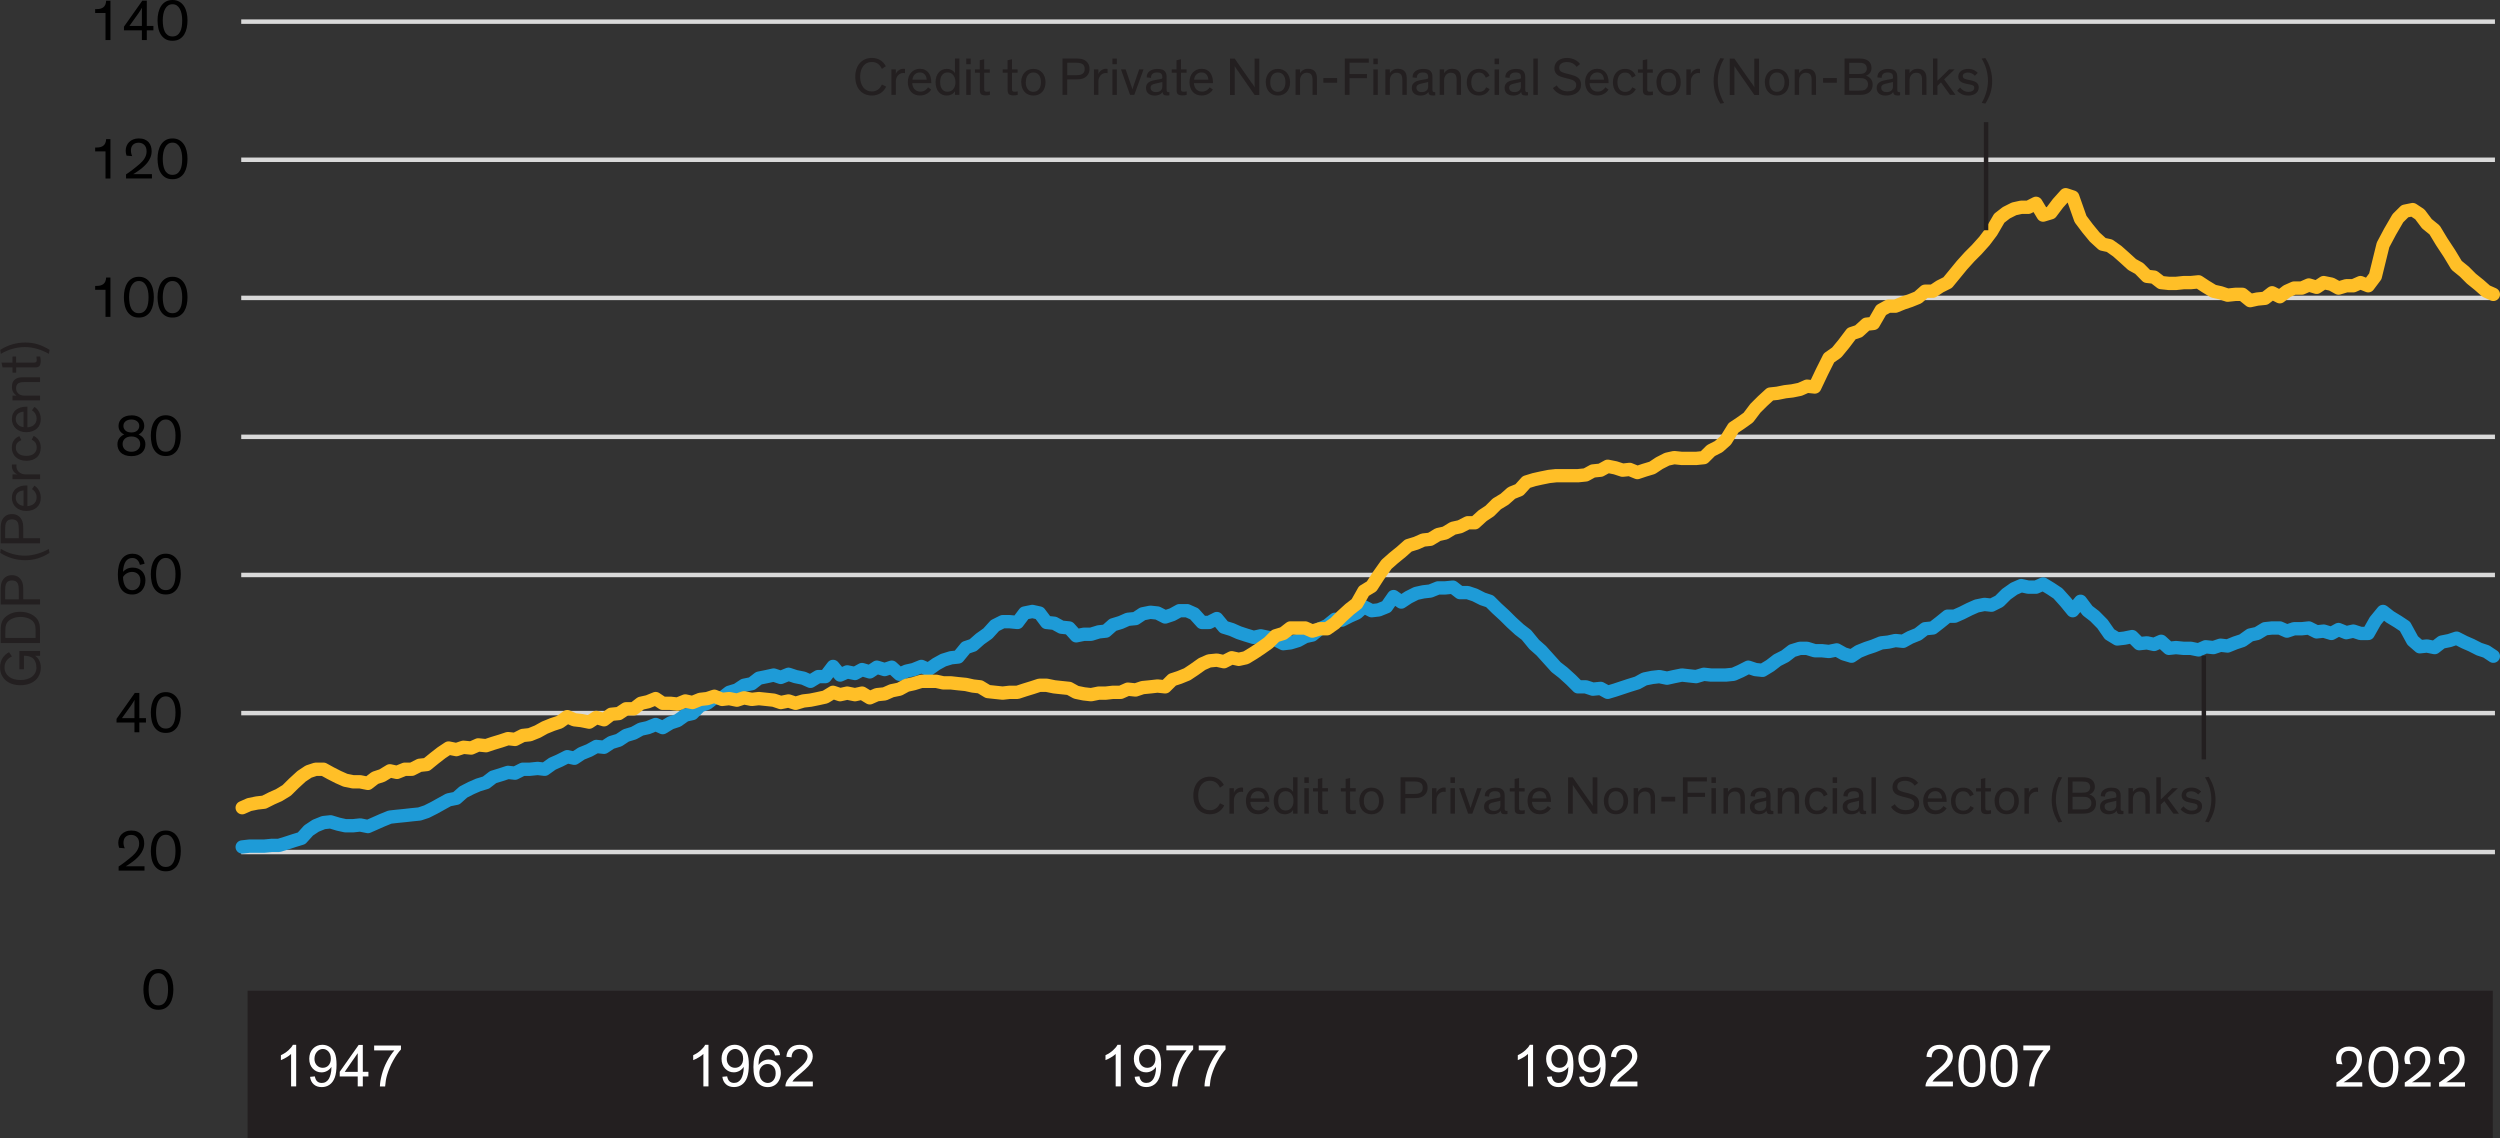 <?xml version="1.0" encoding="UTF-8"?>
<svg id="Layer_1" xmlns="http://www.w3.org/2000/svg" viewBox="0 0 589.08 268.22">
  <rect x="0" y="0" width="589.08" height="268.22" fill="#333333" stroke="none"/>
  <defs>
    <style>
      .cls-1 {
        stroke: #ffbf27;
      }

      .cls-1, .cls-2, .cls-3, .cls-4 {
        fill: none;
      }

      .cls-1, .cls-3 {
        stroke-linecap: round;
        stroke-width: 3.14px;
      }

      .cls-1, .cls-3, .cls-4 {
        stroke-linejoin: round;
      }

      .cls-5 {
        fill: #fff;
      }

      .cls-2 {
        stroke: #231f20;
        stroke-miterlimit: 10;
        stroke-width: 1.05px;
      }

      .cls-6 {
        fill: #231f20;
      }

      .cls-3 {
        stroke: #1e9bd7;
      }

      .cls-4 {
        stroke: #d9d9d9;
        stroke-width: 1.05px;
      }
    </style>
  </defs>
  <rect class="cls-6" x="58.34" y="233.44" width="529.05" height="34.78"/>
  <g>
    <path class="cls-6" d="M8.57,157.24c0-.47-.08-.91-.25-1.31-.17-.4-.4-.71-.69-.91-.24-.16-.51-.29-.81-.37-.3-.08-.7-.13-1.18-.14v3.19h-1.08v-4.31h4.89v1.13h-1.19c.17.11.34.25.5.42.16.17.3.37.43.59s.23.49.31.78.12.61.12.96c0,.62-.11,1.18-.33,1.69-.22.51-.53.95-.94,1.32-.41.37-.91.66-1.51.87-.6.2-1.27.31-2.03.31-.71,0-1.36-.1-1.94-.29-.59-.2-1.09-.48-1.51-.84-.42-.36-.75-.81-.99-1.33-.24-.52-.35-1.11-.35-1.75,0-.84.19-1.56.57-2.16.38-.6.89-1.08,1.55-1.41l.68,1.01c-.56.24-.98.57-1.29,1.01s-.46.96-.46,1.56c0,.46.09.87.27,1.24.18.37.43.68.76.94.33.26.72.46,1.18.59s.98.21,1.55.21,1.08-.07,1.54-.21.86-.33,1.19-.59c.33-.26.58-.57.76-.94.18-.37.27-.78.27-1.24Z"/>
    <path class="cls-6" d="M9.44,151.52H.16v-2.27c0-.37,0-.72.01-1.03,0-.31.03-.61.07-.88.04-.27.11-.53.2-.76.09-.24.22-.47.38-.7.37-.5.9-.91,1.58-1.24.68-.32,1.46-.48,2.35-.48.77,0,1.48.12,2.11.36.63.24,1.17.57,1.6,1.01.25.25.43.5.56.76.13.26.22.54.29.83.06.29.1.62.11.98,0,.36.01.76.01,1.21v2.21ZM8.38,150.32v-1.28c0-.28,0-.54,0-.78,0-.24-.02-.46-.06-.67-.04-.21-.09-.41-.17-.59-.08-.18-.19-.36-.33-.53-.26-.32-.66-.58-1.18-.79-.52-.2-1.13-.31-1.81-.31-.6,0-1.17.1-1.71.3-.54.2-.96.48-1.28.83-.14.16-.24.33-.32.51-.08.18-.14.37-.18.59s-.07.45-.07.72c0,.26-.01.56-.01.9v1.1h7.14Z"/>
    <path class="cls-6" d="M9.44,141.22v1.21H.16v-3.45c0-.46.02-.84.07-1.13.05-.29.11-.54.2-.76.21-.48.51-.86.91-1.14.4-.28.89-.42,1.48-.42.51,0,.95.11,1.32.32.37.21.67.51.89.88.2.34.33.69.38,1.06.05.37.07.81.07,1.33v2.09h3.96ZM4.42,141.22v-2.22c0-.34-.01-.6-.04-.79-.03-.19-.07-.36-.12-.53-.13-.33-.31-.56-.55-.7-.24-.14-.53-.21-.89-.21s-.65.07-.89.21c-.24.14-.42.38-.55.7-.05.16-.1.34-.12.53-.03.19-.04.45-.04.79v2.22h3.19Z"/>
    <path class="cls-6" d="M11.68,130.27c-.91.58-1.83,1.02-2.76,1.3-.93.29-1.92.43-2.99.43s-2.07-.15-3.07-.44c-1-.3-1.94-.73-2.81-1.3l.14-.94c.88.54,1.81.94,2.78,1.21.97.27,1.95.4,2.92.4.48,0,.97-.04,1.47-.12.5-.08.99-.19,1.47-.33.48-.15.95-.31,1.4-.5s.87-.4,1.26-.64l.18.94Z"/>
    <path class="cls-6" d="M9.44,126.82v1.21H.16v-3.45c0-.46.02-.84.07-1.13.05-.29.11-.54.2-.76.21-.48.51-.86.91-1.14.4-.28.89-.42,1.48-.42.51,0,.95.11,1.32.32.37.21.67.51.89.88.2.34.33.69.38,1.06.05.37.07.81.07,1.33v2.09h3.96ZM4.42,126.82v-2.22c0-.34-.01-.6-.04-.79-.03-.19-.07-.36-.12-.53-.13-.33-.31-.56-.55-.7-.24-.14-.53-.21-.89-.21s-.65.07-.89.21c-.24.14-.42.38-.55.7-.05.16-.1.34-.12.53-.03.19-.04.45-.04.79v2.22h3.19Z"/>
    <path class="cls-6" d="M8.11,114.42c.1.06.23.17.4.31s.33.33.5.56c.16.23.3.51.42.84.12.33.18.71.18,1.16s-.08.89-.23,1.27c-.15.38-.38.71-.68.98-.3.27-.66.48-1.08.63-.42.15-.91.23-1.45.23-.5,0-.96-.08-1.37-.23-.41-.15-.77-.37-1.06-.64-.3-.27-.53-.6-.69-.98-.16-.38-.25-.79-.25-1.24,0-.49.09-.92.26-1.28.17-.36.41-.67.72-.91s.67-.42,1.08-.55c.42-.12.87-.18,1.35-.18h.25v4.86c.26,0,.53-.05.78-.14.26-.08.49-.21.7-.37.2-.16.37-.38.5-.63.13-.26.19-.57.19-.92,0-.28-.04-.53-.12-.74s-.18-.4-.29-.56-.24-.29-.36-.4c-.12-.1-.23-.18-.33-.24l.59-.82ZM3.71,117.3c0,.5.16.93.49,1.28.33.35.78.56,1.35.62v-3.64c-.57.05-1.02.22-1.35.52-.33.3-.49.71-.49,1.23Z"/>
    <path class="cls-6" d="M3.9,109.45c-.03.14-.04.28-.04.42,0,.31.06.58.19.82s.29.44.5.6.44.29.7.37.53.12.8.12h3.4v1.13H2.95v-1.13h1.23c-.19-.04-.37-.12-.54-.25-.17-.13-.32-.28-.44-.46-.13-.18-.23-.38-.3-.59-.07-.22-.11-.44-.11-.67,0-.15.01-.27.04-.37h1.08Z"/>
    <path class="cls-6" d="M7.94,102.71c.55.26.96.63,1.24,1.11.28.47.42,1.03.42,1.67,0,.48-.08.91-.24,1.3-.16.38-.38.71-.68.97s-.65.47-1.06.61c-.42.14-.89.21-1.41.21s-.99-.08-1.41-.23c-.42-.15-.78-.36-1.08-.63-.3-.27-.53-.6-.69-.98-.16-.38-.24-.79-.24-1.25,0-.68.15-1.25.46-1.71.31-.45.74-.79,1.3-1.01l.49.94c-.38.14-.7.35-.94.63-.25.28-.37.66-.37,1.15,0,.58.22,1.05.65,1.4.43.35,1.04.53,1.82.53s1.39-.18,1.81-.55c.43-.36.64-.82.64-1.38,0-.49-.1-.89-.31-1.19-.21-.3-.5-.53-.86-.7l.45-.89Z"/>
    <path class="cls-6" d="M8.11,95.86c.1.06.23.17.4.31s.33.33.5.56c.16.23.3.51.42.84.12.33.18.71.18,1.16s-.08.89-.23,1.27c-.15.38-.38.71-.68.98-.3.27-.66.48-1.08.63-.42.15-.91.23-1.45.23-.5,0-.96-.08-1.37-.23-.41-.15-.77-.37-1.06-.64-.3-.27-.53-.6-.69-.98-.16-.38-.25-.79-.25-1.24,0-.49.09-.92.26-1.28.17-.36.41-.67.72-.91s.67-.42,1.08-.55c.42-.12.87-.18,1.35-.18h.25v4.86c.26,0,.53-.05.78-.14.26-.08.49-.21.7-.37.2-.16.37-.38.5-.63.13-.26.19-.57.19-.92,0-.28-.04-.53-.12-.74s-.18-.4-.29-.56-.24-.29-.36-.4c-.12-.1-.23-.18-.33-.24l.59-.82ZM3.71,98.74c0,.5.16.93.49,1.28.33.35.78.56,1.35.62v-3.64c-.57.05-1.02.22-1.35.52-.33.3-.49.71-.49,1.23Z"/>
    <path class="cls-6" d="M9.44,88.9v1.13h-3.78c-.7,0-1.19.13-1.46.38-.27.25-.41.62-.41,1.09,0,.27.05.52.15.73s.24.39.41.54.38.26.61.33.48.12.73.12h3.75v1.13H2.95v-1.13h.97c-.3-.17-.56-.43-.78-.76-.22-.34-.33-.78-.33-1.32,0-.86.28-1.46.83-1.83.21-.14.46-.24.74-.31.29-.07.62-.1,1-.1h4.07Z"/>
    <path class="cls-6" d="M2.95,87.82v-1.25H.6l-.25-1.13h2.59v-1.43h.86v1.43h4.03c.15,0,.27,0,.36-.01.1,0,.18-.04.25-.08.07-.04.13-.11.16-.19.04-.08.05-.21.05-.4,0-.14,0-.27-.03-.4-.02-.13-.04-.25-.05-.35h.89c.05.16.08.34.1.53.02.19.03.39.03.6,0,.31-.05.59-.14.83-.09.25-.27.42-.55.52-.15.05-.35.08-.63.08H3.81v1.25h-.86Z"/>
    <path class="cls-6" d="M11.5,83.37c-.39-.23-.81-.44-1.26-.63-.45-.2-.92-.37-1.4-.51-.48-.15-.97-.26-1.47-.33-.5-.08-.99-.12-1.47-.12-.97,0-1.95.13-2.92.4-.97.27-1.9.67-2.78,1.21l-.14-.94c.87-.57,1.81-1.01,2.81-1.3,1-.3,2.02-.44,3.07-.44s2.06.14,2.99.43c.93.29,1.85.72,2.76,1.3l-.18.94Z"/>
  </g>
  <g>
    <path class="cls-4" d="M56.84,200.77h531.05M56.84,168.03h531.05M56.84,135.48h531.05M56.84,102.93h531.05M56.84,70.2h531.05M56.84,37.65h531.05M56.84,5.1h531.05"/>
    <polyline class="cls-3" points="57.07 199.57 58.74 199.38 60.56 199.38 62.23 199.38 64.06 199.2 65.73 199.2 67.55 198.64 69.23 198.09 71.05 197.53 72.72 195.68 74.39 194.57 76.22 193.83 77.89 193.65 79.71 194.2 81.38 194.57 83.21 194.57 84.88 194.39 86.7 194.76 88.38 194.02 90.05 193.28 91.87 192.54 93.54 192.35 95.37 192.17 97.04 191.98 98.86 191.8 100.54 191.24 102.36 190.32 104.03 189.39 105.7 188.47 107.53 188.1 109.2 186.62 111.02 185.69 112.69 184.96 114.52 184.4 116.19 183.11 118.01 182.55 119.69 182 121.36 182.18 123.18 181.26 124.85 181.26 126.68 181.07 128.35 181.26 130.17 179.96 131.85 179.22 133.67 178.3 135.34 178.67 137.01 177.56 138.84 176.82 140.51 175.89 142.33 176.08 144 174.97 145.83 174.41 147.5 173.3 149.32 172.75 151 171.82 152.67 171.45 154.49 170.71 156.16 171.45 157.99 170.34 159.66 169.79 161.48 168.5 163.16 168.13 164.98 166.28 166.65 165.72 168.32 164.43 170.15 164.43 171.82 163.13 173.64 162.58 175.31 161.47 177.14 161.1 178.81 159.8 180.63 159.43 182.31 159.06 183.98 159.62 185.8 158.88 187.47 159.43 189.3 159.8 190.97 160.54 192.79 159.43 194.47 159.43 196.29 157.03 197.96 159.06 199.63 158.32 201.46 158.69 203.13 157.77 204.95 158.32 206.62 157.21 208.45 157.77 210.12 157.21 211.94 158.88 213.62 158.14 215.29 157.77 217.11 157.03 218.78 157.77 220.61 156.47 222.28 155.55 224.1 154.99 225.78 154.81 227.6 152.59 229.27 152.03 230.94 150.56 232.77 149.26 234.44 147.41 236.26 146.49 237.93 146.49 239.76 146.67 241.43 144.45 243.25 144.08 244.93 144.45 246.6 146.67 248.42 146.86 250.09 147.78 251.92 147.97 253.59 149.82 255.41 149.45 257.09 149.45 258.91 148.89 260.58 148.71 262.25 147.23 264.08 146.67 265.75 145.93 267.57 145.75 269.24 144.64 271.07 144.27 272.74 144.45 274.56 145.38 276.24 144.82 277.91 143.9 279.73 143.9 281.4 144.64 283.23 146.67 284.9 146.67 286.72 145.75 288.4 147.78 290.22 148.34 291.89 149.08 293.56 149.63 295.39 150.19 297.06 149.82 298.88 150.19 300.55 150.74 302.38 151.67 304.05 151.48 305.87 150.93 307.55 150 309.22 149.63 311.04 148.15 312.71 147.41 314.54 145.93 316.21 146.12 318.03 145.19 319.71 144.45 321.38 142.97 323.2 143.9 324.87 143.71 326.7 142.97 328.37 140.57 330.19 141.86 331.86 140.75 333.69 139.83 335.36 139.46 337.03 139.27 338.86 138.53 340.53 138.53 342.35 138.35 344.02 139.64 345.85 139.64 347.52 140.2 349.34 141.12 351.02 141.68 352.69 143.34 354.51 145.01 356.18 146.67 358.01 148.34 359.68 149.63 361.5 151.85 363.17 153.33 365 155.36 366.67 157.21 368.34 158.51 370.17 160.17 371.84 161.84 373.66 161.84 375.33 162.39 377.16 162.21 378.83 163.13 380.65 162.58 382.33 162.02 384 161.47 385.82 160.91 387.49 159.99 389.32 159.62 390.99 159.43 392.81 159.8 394.48 159.43 396.31 159.06 397.98 159.25 399.65 159.43 401.48 158.88 403.15 159.06 404.97 159.06 406.64 159.06 408.47 158.88 410.14 158.14 411.96 157.21 413.64 157.77 415.31 157.95 417.13 156.84 418.8 155.55 420.63 154.62 422.3 153.33 424.12 152.77 425.79 152.77 427.62 153.33 429.29 153.33 430.96 153.51 432.79 153.14 434.46 154.07 436.28 154.62 437.95 153.51 439.78 152.77 441.45 152.22 443.27 151.48 444.95 151.3 446.62 150.93 448.44 151.11 450.11 150.19 451.94 149.45 453.61 148.15 455.43 147.97 457.1 146.67 458.93 145.19 460.6 145.19 462.27 144.45 464.1 143.53 465.77 142.79 467.59 142.42 469.26 142.6 471.09 141.68 472.76 140.01 474.58 138.72 476.26 137.98 477.93 138.35 479.75 138.35 481.42 137.61 483.25 138.72 484.92 139.83 486.74 141.86 488.41 143.9 490.24 141.68 491.91 143.9 493.58 145.19 495.41 147.04 497.08 149.45 498.9 150.56 500.57 150.37 502.4 150 504.07 151.67 505.89 151.48 507.57 151.85 509.24 151.11 511.06 152.77 512.73 152.59 514.56 152.77 516.23 152.77 518.05 153.14 519.72 152.4 521.55 152.59 523.22 152.03 524.89 152.22 526.72 151.48 528.39 150.93 530.21 149.63 531.88 149.26 533.71 148.15 535.38 147.97 537.2 147.97 538.88 148.71 540.55 148.15 542.37 148.15 544.04 147.97 545.87 148.89 547.54 148.71 549.36 149.26 551.03 148.34 552.86 149.08 554.53 148.71 556.2 149.26 558.03 149.26 559.7 146.3 561.52 144.08 563.19 145.38 565.02 146.49 566.69 147.6 568.51 150.93 570.19 152.4 571.86 152.22 573.68 152.59 575.35 151.3 577.18 150.93 578.85 150.37 580.67 151.3 582.34 152.03 584.17 152.96 585.84 153.51 587.51 154.62"/>
    <polyline class="cls-1" points="57.07 190.32 58.74 189.58 60.56 189.21 62.23 189.02 64.06 188.1 65.73 187.36 67.55 186.25 69.23 184.59 71.05 182.92 72.72 181.81 74.39 181.26 76.22 181.26 77.89 182.18 79.71 183.11 81.38 183.85 83.21 184.22 84.88 184.22 86.7 184.59 88.38 183.29 90.05 182.74 91.87 181.63 93.54 182 95.37 181.26 97.04 181.26 98.86 180.33 100.54 180.15 102.36 178.67 104.03 177.37 105.7 176.26 107.53 176.63 109.2 176.08 111.02 176.26 112.69 175.52 114.52 175.71 116.19 175.15 118.01 174.6 119.69 174.04 121.36 174.23 123.18 173.3 124.85 173.12 126.68 172.38 128.35 171.45 130.17 170.71 131.85 170.16 133.67 168.87 135.34 169.6 137.01 169.79 138.84 170.16 140.51 169.05 142.33 169.6 144 168.31 145.83 168.13 147.5 167.02 149.32 167.02 151 165.72 152.67 165.35 154.49 164.61 156.16 165.72 157.99 165.72 159.66 165.91 161.48 165.17 163.16 165.54 164.98 164.8 166.65 164.61 168.32 164.06 170.15 164.8 171.82 164.61 173.64 164.98 175.31 164.43 177.14 164.8 178.81 164.61 180.63 164.8 182.31 164.98 183.98 165.54 185.8 165.17 187.47 165.72 189.3 165.17 190.97 164.98 192.79 164.61 194.47 164.24 196.29 163.13 197.96 163.69 199.63 163.32 201.46 163.69 203.13 163.32 204.95 164.43 206.62 163.69 208.45 163.5 210.12 162.76 211.94 162.39 213.62 161.47 215.29 161.1 217.11 160.54 218.78 160.54 220.61 160.54 222.28 160.91 224.1 160.91 225.78 161.1 227.6 161.28 229.27 161.65 230.94 161.84 232.77 162.95 234.44 163.13 236.26 163.32 237.93 163.13 239.76 163.13 241.43 162.58 243.25 162.02 244.93 161.47 246.6 161.47 248.42 161.84 250.09 162.02 251.92 162.21 253.59 163.13 255.41 163.5 257.09 163.69 258.91 163.32 260.58 163.32 262.25 163.13 264.08 163.13 265.75 162.39 267.57 162.58 269.24 162.02 271.07 161.84 272.74 161.65 274.56 161.84 276.24 160.17 277.91 159.62 279.73 158.88 281.4 157.77 283.23 156.47 284.9 155.73 286.72 155.55 288.4 155.92 290.22 154.99 291.89 155.36 293.56 154.99 295.39 153.88 297.06 152.77 298.88 151.48 300.55 149.82 302.38 149.26 304.05 147.97 305.87 147.97 307.55 147.97 309.22 148.71 311.04 148.15 312.71 148.15 314.54 146.86 316.21 145.19 318.03 143.53 319.71 142.23 321.38 139.27 323.2 138.16 324.87 135.57 326.7 132.99 328.37 131.51 330.19 130.03 331.86 128.55 333.69 127.99 335.36 127.25 337.03 127.07 338.86 125.96 340.53 125.59 342.35 124.48 344.02 124.11 345.85 123.18 347.52 123.18 349.34 121.52 351.02 120.41 352.69 118.74 354.51 117.64 356.18 116.16 358.01 115.42 359.68 113.57 361.5 113.01 363.17 112.64 365 112.27 366.67 112.09 368.34 112.09 370.17 112.09 371.84 112.09 373.66 111.9 375.33 110.98 377.16 110.79 378.83 109.87 380.65 110.24 382.33 110.79 384 110.61 385.82 111.35 387.49 110.79 389.32 110.24 390.99 109.13 392.81 108.2 394.48 107.83 396.31 108.02 397.98 108.02 399.65 108.02 401.48 107.83 403.15 106.17 404.97 105.24 406.64 103.76 408.47 100.81 410.14 99.7 411.96 98.4 413.64 96.18 415.31 94.52 417.13 92.85 418.8 92.67 420.63 92.3 422.3 92.11 424.12 91.74 425.79 91 427.62 91.19 429.29 87.67 430.96 84.34 432.79 83.05 434.46 81.02 436.28 78.61 437.95 78.06 439.78 76.39 441.45 76.21 443.27 73.06 444.95 72.14 446.62 72.14 448.44 71.4 450.11 70.84 451.94 70.1 453.61 68.62 455.43 68.62 457.1 67.51 458.93 66.59 460.6 64.56 462.27 62.52 464.1 60.49 465.77 58.82 467.59 56.79 469.26 54.57 471.09 51.42 472.76 50.13 474.58 49.21 476.26 48.84 477.93 48.84 479.75 47.91 481.42 50.68 483.25 50.13 484.92 47.91 486.74 45.88 488.41 46.43 490.24 51.61 491.91 53.83 493.58 55.86 495.41 57.53 497.08 57.9 498.9 59.19 500.57 60.67 502.4 62.34 504.07 63.26 505.89 65.11 507.57 65.3 509.24 66.59 511.06 66.78 512.73 66.78 514.56 66.59 516.23 66.59 518.05 66.41 519.72 67.51 521.55 68.62 523.22 68.99 524.89 69.55 526.72 69.36 528.39 69.36 530.21 70.84 531.88 70.47 533.71 70.29 535.38 68.99 537.2 69.92 538.88 68.62 540.55 67.88 542.37 67.88 544.04 67.15 545.87 67.7 547.54 66.59 549.36 66.96 551.03 67.88 552.86 67.33 554.53 67.33 556.2 66.59 558.03 67.33 559.7 65.11 561.52 57.71 563.19 54.57 565.02 51.42 566.69 49.76 568.51 49.39 570.19 50.5 571.86 52.72 573.68 54.2 575.35 56.97 577.18 59.75 578.85 62.52 580.67 64 582.34 65.67 584.17 67.15 585.84 68.62 587.51 69.36"/>
    <path d="M37.32,237.94c-.66,0-1.22-.13-1.67-.4-.45-.27-.81-.62-1.09-1.07-.28-.45-.48-.96-.59-1.54-.12-.58-.18-1.17-.18-1.78,0-.66.07-1.27.2-1.86.14-.58.35-1.09.64-1.54.29-.44.66-.79,1.1-1.04.44-.25.97-.38,1.59-.38s1.14.13,1.58.38c.45.25.81.6,1.11,1.04.29.44.5.95.64,1.54.14.59.2,1.21.2,1.86,0,.61-.06,1.2-.18,1.77-.12.57-.32,1.08-.59,1.53-.28.45-.64.8-1.09,1.08-.45.27-1.01.41-1.67.41ZM37.32,229.32c-.4,0-.74.1-1.03.29-.29.2-.52.46-.71.8-.19.34-.33.74-.42,1.2-.09.46-.14.96-.14,1.49s.04.99.11,1.45c.07.46.2.86.37,1.21s.41.62.7.83c.3.21.67.31,1.11.31s.82-.1,1.11-.31c.3-.21.53-.49.71-.83.18-.35.3-.75.37-1.21.07-.46.1-.94.1-1.45,0-.54-.05-1.04-.14-1.49s-.23-.86-.42-1.2c-.19-.34-.42-.61-.71-.8-.29-.2-.63-.29-1.03-.29Z"/>
    <g>
      <path d="M28.08,199.78c-.04-.07-.08-.23-.13-.47-.05-.24-.08-.49-.08-.76,0-.38.07-.75.21-1.09.14-.35.34-.65.6-.91.26-.26.59-.47.97-.62.38-.16.81-.23,1.3-.23.54,0,1,.08,1.38.24.38.16.7.38.94.66.25.28.42.6.54.96.11.36.17.75.17,1.16,0,.52-.09,1.01-.28,1.46s-.43.88-.74,1.26c-.31.39-.66.74-1.04,1.07s-.78.63-1.17.9c-.18.13-.37.25-.57.38-.2.12-.38.23-.55.33h4.42v1.02h-6.1v-.97c.2-.12.43-.27.68-.45.25-.18.52-.38.8-.59.28-.21.56-.44.85-.67.29-.23.56-.46.83-.69.23-.2.44-.41.64-.62.2-.21.38-.44.53-.69.15-.25.28-.51.37-.78.09-.28.14-.58.14-.91,0-.65-.18-1.16-.53-1.51-.35-.35-.81-.53-1.36-.53-.3,0-.56.05-.79.14-.23.1-.42.23-.57.39-.15.16-.26.36-.33.57-.07.22-.11.46-.11.71,0,.47.1.92.3,1.35l-1.3-.11Z"/>
      <path d="M39.07,205.31c-.66,0-1.22-.13-1.67-.4-.45-.27-.81-.62-1.09-1.07-.28-.45-.48-.96-.59-1.54-.12-.58-.18-1.17-.18-1.78,0-.66.07-1.27.2-1.86.14-.58.35-1.09.64-1.54.29-.44.66-.79,1.1-1.04.44-.25.97-.38,1.59-.38s1.14.13,1.58.38c.45.25.81.6,1.11,1.04.29.44.5.95.64,1.54.14.59.2,1.21.2,1.86,0,.61-.06,1.2-.18,1.77-.12.57-.32,1.08-.59,1.53-.28.45-.64.8-1.09,1.08-.45.27-1.01.41-1.67.41ZM39.07,196.7c-.4,0-.74.1-1.03.29-.29.2-.52.46-.71.8-.19.34-.33.74-.42,1.2-.09.46-.14.96-.14,1.49s.04.99.11,1.45c.07.46.2.86.37,1.21s.41.62.7.83c.3.21.67.31,1.11.31s.82-.1,1.11-.31c.3-.21.53-.49.71-.83.18-.35.3-.75.37-1.21.07-.46.1-.94.1-1.45,0-.54-.05-1.04-.14-1.49s-.23-.86-.42-1.2c-.19-.34-.42-.61-.71-.8-.29-.2-.63-.29-1.03-.29Z"/>
    </g>
    <g>
      <path d="M32.84,172.54h-1.16v-2.29h-4.22v-.87l4.31-6.11h1.06v5.95h1.56v1.04h-1.56v2.29ZM31.68,169.21v-2.96c0-.18,0-.34,0-.46,0-.13,0-.24.01-.34,0-.1,0-.19.01-.28,0-.09.01-.17.02-.27-.11.18-.23.39-.38.63-.14.24-.3.48-.48.73l-2.12,2.95h2.92Z"/>
      <path d="M39.07,172.7c-.66,0-1.22-.13-1.67-.4-.45-.27-.81-.62-1.09-1.07-.28-.45-.48-.96-.59-1.54-.12-.58-.18-1.17-.18-1.78,0-.66.07-1.27.2-1.86.14-.58.35-1.09.64-1.54.29-.44.66-.79,1.1-1.04.44-.25.97-.38,1.59-.38s1.14.13,1.58.38c.45.25.81.6,1.11,1.04.29.44.5.95.64,1.54.14.59.2,1.21.2,1.86,0,.61-.06,1.2-.18,1.77-.12.57-.32,1.08-.59,1.53-.28.45-.64.8-1.09,1.08-.45.27-1.01.41-1.67.41ZM39.07,164.09c-.4,0-.74.1-1.03.29-.29.2-.52.46-.71.8-.19.34-.33.74-.42,1.2-.09.46-.14.96-.14,1.49s.04.99.11,1.45c.07.46.2.86.37,1.21s.41.62.7.83c.3.21.67.31,1.11.31s.82-.1,1.11-.31c.3-.21.53-.49.71-.83.18-.35.3-.75.37-1.21.07-.46.1-.94.1-1.45,0-.54-.05-1.04-.14-1.49s-.23-.86-.42-1.2c-.19-.34-.42-.61-.71-.8-.29-.2-.63-.29-1.03-.29Z"/>
    </g>
    <g>
      <path d="M32.97,133.11c-.03-.13-.08-.28-.15-.47s-.18-.37-.31-.54c-.14-.17-.31-.32-.53-.44-.21-.12-.48-.18-.8-.18-.69,0-1.22.29-1.58.85-.36.57-.57,1.37-.61,2.41.22-.27.53-.51.92-.7.4-.2.86-.29,1.4-.29.46,0,.87.08,1.23.23.37.16.68.37.94.63.25.27.45.59.59.96.14.37.2.76.2,1.18s-.07.86-.2,1.26c-.14.4-.34.76-.6,1.07-.26.31-.59.55-.98.74-.39.18-.84.27-1.35.27-1.06,0-1.88-.38-2.48-1.14-.6-.76-.89-1.96-.89-3.6,0-.76.08-1.45.23-2.05s.37-1.11.67-1.53c.3-.42.66-.74,1.08-.96.43-.22.92-.33,1.49-.33.49,0,.91.08,1.25.23.34.15.62.35.85.59.22.24.39.49.5.76.11.27.19.53.23.78l-1.08.27ZM33.08,136.81c0-.66-.18-1.17-.55-1.52-.37-.35-.83-.53-1.4-.53-.42,0-.83.11-1.22.32-.4.21-.7.51-.92.88,0,.46.06.89.16,1.27.1.38.24.71.42.98.18.27.4.48.67.63s.56.23.89.23c.58,0,1.05-.21,1.41-.61s.54-.96.54-1.65Z"/>
      <path d="M39.07,140.08c-.66,0-1.22-.13-1.67-.4-.45-.27-.81-.62-1.09-1.07-.28-.45-.48-.96-.59-1.54-.12-.58-.18-1.17-.18-1.78,0-.66.07-1.27.2-1.86.14-.58.35-1.09.64-1.54.29-.44.66-.79,1.1-1.04.44-.25.97-.38,1.59-.38s1.14.13,1.58.38c.45.25.81.6,1.11,1.04.29.44.5.95.64,1.54.14.59.2,1.21.2,1.86,0,.61-.06,1.2-.18,1.77-.12.57-.32,1.08-.59,1.53-.28.45-.64.8-1.09,1.08-.45.27-1.01.41-1.67.41ZM39.07,131.47c-.4,0-.74.1-1.03.29-.29.2-.52.46-.71.8-.19.34-.33.74-.42,1.2-.09.46-.14.96-.14,1.49s.04.99.11,1.45c.07.46.2.86.37,1.21s.41.62.7.83c.3.21.67.31,1.11.31s.82-.1,1.11-.31c.3-.21.53-.49.71-.83.18-.35.3-.75.37-1.21.07-.46.1-.94.1-1.45,0-.54-.05-1.04-.14-1.49s-.23-.86-.42-1.2c-.19-.34-.42-.61-.71-.8-.29-.2-.63-.29-1.03-.29Z"/>
    </g>
    <g>
      <path d="M30.96,97.86c.49,0,.93.06,1.3.19s.69.3.95.53c.25.22.45.48.58.78.13.3.2.62.2.97,0,.48-.13.9-.4,1.26-.26.35-.57.61-.93.78.18.09.37.2.56.33.19.13.36.28.52.47.15.19.28.41.38.66.1.25.14.54.14.87,0,.36-.06.71-.19,1.05s-.33.63-.6.89c-.27.25-.62.46-1.03.61-.41.15-.91.23-1.48.23s-1.07-.08-1.49-.23-.76-.36-1.02-.61c-.26-.25-.46-.55-.59-.89s-.19-.69-.19-1.05c0-.33.05-.62.14-.87.1-.25.22-.48.38-.66s.33-.35.51-.48.38-.24.57-.32c-.38-.16-.7-.41-.96-.75-.25-.35-.38-.77-.38-1.27,0-.34.07-.67.2-.97.13-.3.33-.56.58-.78s.57-.4.95-.53c.38-.13.81-.19,1.3-.19ZM30.96,106.45c.35,0,.65-.05.91-.15.26-.1.48-.23.65-.4.17-.16.3-.35.39-.57s.13-.44.13-.68c0-.54-.18-.97-.55-1.3-.36-.33-.87-.5-1.53-.5s-1.15.17-1.52.5-.55.77-.55,1.3c0,.24.04.46.13.68s.21.4.38.57c.17.16.38.3.64.4.26.1.56.15.91.15ZM30.96,101.9c.6,0,1.06-.15,1.38-.45.32-.3.48-.66.48-1.08,0-.45-.17-.82-.52-1.1-.35-.28-.8-.42-1.35-.42s-1.02.14-1.36.42c-.34.28-.51.64-.51,1.1,0,.42.16.78.48,1.08.32.3.78.45,1.39.45Z"/>
      <path d="M39.07,107.46c-.66,0-1.22-.13-1.67-.4-.45-.27-.81-.62-1.09-1.07-.28-.45-.48-.96-.59-1.54-.12-.58-.18-1.17-.18-1.78,0-.66.07-1.27.2-1.86.14-.58.35-1.09.64-1.54.29-.44.66-.79,1.1-1.04.44-.25.97-.38,1.59-.38s1.14.13,1.58.38c.45.25.81.6,1.11,1.04.29.44.5.95.64,1.54.14.59.2,1.21.2,1.86,0,.61-.06,1.2-.18,1.77-.12.57-.32,1.08-.59,1.53-.28.45-.64.8-1.09,1.08-.45.27-1.01.41-1.67.41ZM39.07,98.85c-.4,0-.74.1-1.03.29-.29.2-.52.46-.71.8-.19.34-.33.74-.42,1.2-.09.46-.14.96-.14,1.49s.04.99.11,1.45c.07.46.2.86.37,1.21s.41.62.7.83c.3.21.67.31,1.11.31s.82-.1,1.11-.31c.3-.21.53-.49.71-.83.18-.35.3-.75.37-1.21.07-.46.1-.94.1-1.45,0-.54-.05-1.04-.14-1.49s-.23-.86-.42-1.2c-.19-.34-.42-.61-.71-.8-.29-.2-.63-.29-1.03-.29Z"/>
    </g>
    <g>
      <path d="M26.02,74.67h-1.16v-6.39h-2.44v-.91h.3c.37,0,.68-.03.93-.1s.47-.17.65-.29c.45-.33.68-.86.71-1.58h1.01v9.28Z"/>
      <path d="M32.72,74.83c-.66,0-1.22-.13-1.67-.4-.45-.27-.81-.62-1.09-1.07-.28-.45-.48-.96-.59-1.54-.12-.58-.18-1.17-.18-1.78,0-.66.07-1.27.2-1.86.14-.58.35-1.09.64-1.54.29-.44.66-.79,1.1-1.04.44-.25.97-.38,1.59-.38s1.14.13,1.58.38c.45.25.81.6,1.11,1.04.29.44.5.95.64,1.54.14.59.2,1.21.2,1.86,0,.61-.06,1.2-.18,1.77-.12.57-.32,1.08-.59,1.53-.28.45-.64.8-1.09,1.08-.45.27-1.01.41-1.67.41ZM32.72,66.22c-.4,0-.74.1-1.03.29-.29.2-.52.46-.71.8-.19.34-.33.74-.42,1.2-.09.46-.14.96-.14,1.49s.04.99.11,1.45c.07.46.2.86.37,1.21s.41.62.7.83c.3.21.67.31,1.11.31s.82-.1,1.11-.31c.3-.21.53-.49.71-.83.18-.35.3-.75.37-1.21.07-.46.1-.94.1-1.45,0-.54-.05-1.04-.14-1.49s-.23-.86-.42-1.2c-.19-.34-.42-.61-.71-.8-.29-.2-.63-.29-1.03-.29Z"/>
      <path d="M40.65,74.83c-.66,0-1.22-.13-1.67-.4-.45-.27-.81-.62-1.09-1.07-.28-.45-.48-.96-.59-1.54-.12-.58-.18-1.17-.18-1.78,0-.66.07-1.27.2-1.86.14-.58.35-1.09.64-1.54.29-.44.66-.79,1.1-1.04.44-.25.97-.38,1.59-.38s1.14.13,1.58.38c.45.25.81.6,1.11,1.04.29.44.5.95.64,1.54.14.59.2,1.21.2,1.86,0,.61-.06,1.2-.18,1.77-.12.57-.32,1.08-.59,1.53-.28.45-.64.8-1.09,1.08-.45.27-1.01.41-1.67.41ZM40.65,66.22c-.4,0-.74.1-1.03.29-.29.2-.52.46-.71.8-.19.34-.33.74-.42,1.2-.09.46-.14.96-.14,1.49s.04.99.11,1.45c.07.46.2.86.37,1.21s.41.62.7.83c.3.21.67.31,1.11.31s.82-.1,1.11-.31c.3-.21.53-.49.71-.83.18-.35.3-.75.37-1.21.07-.46.1-.94.1-1.45,0-.54-.05-1.04-.14-1.49s-.23-.86-.42-1.2c-.19-.34-.42-.61-.71-.8-.29-.2-.63-.29-1.03-.29Z"/>
    </g>
    <g>
      <path d="M26.02,42.06h-1.16v-6.39h-2.44v-.91h.3c.37,0,.68-.03.93-.1.25-.07.47-.17.65-.29.45-.33.68-.85.71-1.58h1.01v9.28Z"/>
      <path d="M29.83,36.7c-.04-.07-.08-.23-.13-.47-.05-.24-.08-.49-.08-.76,0-.38.07-.75.21-1.09.14-.35.34-.65.6-.91s.59-.47.97-.62c.38-.15.81-.23,1.3-.23.54,0,1,.08,1.38.24.38.16.7.38.94.65.25.28.42.6.54.96.11.36.17.75.17,1.16,0,.52-.09,1.01-.28,1.46-.19.46-.43.88-.74,1.26-.31.39-.66.74-1.04,1.07s-.78.63-1.17.9c-.18.13-.37.25-.57.38-.2.12-.38.23-.55.33h4.42v1.02h-6.1v-.97c.2-.12.43-.27.68-.45.25-.18.52-.38.8-.59.28-.21.56-.44.85-.67s.56-.46.83-.69c.23-.2.44-.41.64-.62.2-.21.38-.44.53-.69s.28-.51.37-.78c.09-.28.14-.58.14-.91,0-.66-.18-1.16-.53-1.52-.35-.35-.81-.53-1.36-.53-.3,0-.56.05-.79.14-.23.1-.42.23-.57.39-.15.16-.26.35-.33.57s-.11.46-.11.71c0,.47.1.92.3,1.35l-1.3-.11Z"/>
      <path d="M40.65,42.23c-.66,0-1.22-.13-1.67-.4s-.81-.63-1.09-1.07-.48-.96-.59-1.54-.18-1.17-.18-1.78c0-.66.07-1.27.2-1.86.14-.58.35-1.09.64-1.54.29-.44.66-.79,1.1-1.04.44-.25.97-.38,1.59-.38s1.14.13,1.58.38c.45.25.81.6,1.11,1.04s.5.95.64,1.54c.14.59.2,1.21.2,1.86,0,.61-.06,1.2-.18,1.77s-.32,1.08-.59,1.53c-.28.45-.64.81-1.09,1.08s-1.01.41-1.67.41ZM40.65,33.61c-.4,0-.74.1-1.03.29-.29.2-.52.46-.71.81-.19.34-.33.74-.42,1.2-.09.46-.14.96-.14,1.49s.04.99.11,1.45c.07.46.2.86.37,1.21s.41.62.7.83c.3.21.67.31,1.11.31s.82-.1,1.11-.31c.3-.21.53-.49.71-.83.18-.35.3-.75.37-1.21.07-.46.1-.94.1-1.45,0-.54-.05-1.03-.14-1.49s-.23-.86-.42-1.2c-.19-.34-.42-.61-.71-.81-.29-.2-.63-.29-1.03-.29Z"/>
    </g>
    <g>
      <path d="M26.02,9.44h-1.16V3.06h-2.44v-.91h.3c.37,0,.68-.03.93-.1.25-.07.47-.17.65-.29.45-.33.68-.85.71-1.58h1.01v9.28Z"/>
      <path d="M34.59,9.44h-1.16v-2.29h-4.22v-.87L33.53.16h1.06v5.95h1.56v1.04h-1.56v2.29ZM33.43,6.11v-2.96c0-.18,0-.34,0-.46,0-.13,0-.24.01-.34,0-.1,0-.19.01-.28,0-.09.01-.17.02-.27-.11.18-.23.39-.38.63-.14.24-.3.48-.48.73l-2.12,2.95h2.92Z"/>
      <path d="M40.65,9.61c-.66,0-1.22-.13-1.67-.4s-.81-.63-1.09-1.07-.48-.96-.59-1.54-.18-1.17-.18-1.78c0-.66.07-1.27.2-1.86.14-.58.35-1.09.64-1.54.29-.44.66-.79,1.1-1.04.44-.25.97-.38,1.59-.38s1.14.13,1.58.38c.45.25.81.6,1.11,1.04s.5.95.64,1.54c.14.59.2,1.21.2,1.86,0,.61-.06,1.2-.18,1.77s-.32,1.08-.59,1.53c-.28.45-.64.81-1.09,1.08s-1.01.41-1.67.41ZM40.65,1c-.4,0-.74.1-1.03.29-.29.2-.52.46-.71.81-.19.34-.33.74-.42,1.2-.09.46-.14.96-.14,1.49s.04.99.11,1.45c.07.46.2.86.37,1.21s.41.62.7.83c.3.21.67.31,1.11.31s.82-.1,1.11-.31c.3-.21.53-.49.71-.83.18-.35.3-.75.37-1.21.07-.46.1-.94.1-1.45,0-.54-.05-1.03-.14-1.49s-.23-.86-.42-1.2c-.19-.34-.42-.61-.71-.81-.29-.2-.63-.29-1.03-.29Z"/>
    </g>
    <g>
      <path class="cls-5" d="M69.79,255.99h-1.2v-7.64c-.29.28-.67.55-1.14.83s-.89.48-1.26.62v-1.16c.67-.32,1.26-.7,1.76-1.15.5-.45.86-.88,1.07-1.31h.77v9.81Z"/>
      <path class="cls-5" d="M73.04,253.74l1.15-.11c.1.54.28.93.56,1.18.28.25.63.37,1.06.37.37,0,.69-.08.97-.25.28-.17.5-.39.68-.68s.33-.66.45-1.14c.12-.48.18-.97.18-1.47,0-.05,0-.13,0-.24-.24.38-.57.69-.98.93-.42.24-.87.36-1.35.36-.81,0-1.49-.29-2.05-.88-.56-.59-.84-1.36-.84-2.32s.29-1.79.88-2.39c.58-.6,1.32-.91,2.2-.91.64,0,1.22.17,1.74.51s.93.83,1.2,1.46c.27.63.41,1.55.41,2.75s-.14,2.24-.41,2.98c-.27.74-.67,1.3-1.21,1.69-.54.39-1.16.58-1.88.58-.76,0-1.39-.21-1.87-.64-.48-.42-.78-1.02-.87-1.79ZM77.95,249.42c0-.69-.18-1.23-.55-1.64-.37-.4-.81-.61-1.32-.61s-1,.22-1.39.65-.59,1-.59,1.69c0,.62.19,1.13.56,1.52.38.39.84.58,1.39.58s1.01-.19,1.37-.58.54-.93.54-1.62Z"/>
      <path class="cls-5" d="M84.29,255.99v-2.34h-4.24v-1.1l4.46-6.33h.98v6.33h1.32v1.1h-1.32v2.34h-1.2ZM84.29,252.56v-4.4l-3.06,4.4h3.06Z"/>
      <path class="cls-5" d="M88.16,247.51v-1.15h6.32v.93c-.62.66-1.24,1.54-1.85,2.64-.61,1.1-1.08,2.23-1.42,3.38-.24.82-.39,1.71-.46,2.69h-1.23c.01-.77.16-1.7.45-2.79s.7-2.14,1.24-3.15,1.11-1.86,1.72-2.56h-4.78Z"/>
    </g>
    <g>
      <path class="cls-5" d="M166.94,255.99h-1.2v-7.64c-.29.28-.67.55-1.14.83s-.89.48-1.26.62v-1.16c.67-.32,1.26-.7,1.76-1.15.5-.45.86-.88,1.07-1.31h.77v9.81Z"/>
      <path class="cls-5" d="M170.19,253.73l1.15-.11c.1.54.28.93.56,1.18.28.25.63.37,1.06.37.37,0,.69-.08.97-.25.28-.17.5-.39.68-.68s.33-.66.45-1.14c.12-.48.18-.97.18-1.47,0-.05,0-.13,0-.24-.24.38-.57.69-.98.93-.42.24-.87.36-1.35.36-.81,0-1.49-.29-2.05-.88-.56-.59-.84-1.36-.84-2.32s.29-1.79.88-2.39c.58-.6,1.32-.91,2.2-.91.64,0,1.22.17,1.74.51s.93.83,1.2,1.46c.27.63.41,1.55.41,2.75s-.14,2.24-.41,2.98c-.27.74-.67,1.3-1.21,1.69-.54.39-1.16.58-1.88.58-.76,0-1.39-.21-1.87-.64-.48-.42-.78-1.02-.87-1.79ZM175.1,249.42c0-.69-.18-1.23-.55-1.64-.37-.4-.81-.61-1.32-.61s-1,.22-1.39.65-.59,1-.59,1.69c0,.62.19,1.13.56,1.52.38.39.84.58,1.39.58s1.01-.19,1.37-.58.54-.93.54-1.62Z"/>
      <path class="cls-5" d="M183.82,248.62l-1.19.09c-.11-.47-.26-.81-.45-1.03-.32-.34-.72-.51-1.2-.51-.38,0-.72.11-1.01.32-.38.28-.68.68-.89,1.21-.22.53-.33,1.28-.34,2.26.29-.44.64-.77,1.06-.98.42-.21.85-.32,1.31-.32.8,0,1.48.29,2.04.88.56.59.84,1.35.84,2.28,0,.61-.13,1.18-.4,1.71s-.63.93-1.09,1.21c-.46.28-.99.42-1.57.42-1,0-1.81-.37-2.45-1.1-.63-.73-.95-1.95-.95-3.63,0-1.89.35-3.26,1.05-4.12.61-.75,1.43-1.12,2.46-1.12.77,0,1.4.22,1.89.65.49.43.79,1.03.88,1.79ZM178.92,252.83c0,.41.09.81.26,1.19.18.38.42.67.74.86.32.2.65.3.99.3.51,0,.94-.2,1.31-.61.36-.41.55-.96.55-1.67s-.18-1.21-.54-1.6-.81-.58-1.36-.58-1,.19-1.38.58c-.38.39-.57.9-.57,1.53Z"/>
      <path class="cls-5" d="M191.53,254.84v1.15h-6.46c0-.29.04-.57.14-.83.16-.44.43-.87.79-1.3.36-.43.88-.92,1.57-1.48,1.06-.87,1.78-1.56,2.15-2.07.37-.51.56-.99.56-1.44,0-.48-.17-.88-.51-1.2-.34-.33-.78-.49-1.33-.49-.58,0-1.04.17-1.39.52-.35.35-.52.83-.53,1.44l-1.23-.13c.08-.92.4-1.62.95-2.1.55-.48,1.29-.72,2.22-.72s1.68.26,2.23.78.82,1.16.82,1.93c0,.39-.08.78-.24,1.15-.16.38-.43.78-.8,1.19-.37.42-.99.99-1.85,1.72-.72.6-1.18,1.01-1.39,1.23-.2.22-.37.43-.51.65h4.79Z"/>
    </g>
    <g>
      <path class="cls-5" d="M264.09,255.99h-1.2v-7.64c-.29.28-.67.55-1.14.83s-.89.48-1.26.62v-1.16c.67-.32,1.26-.7,1.76-1.15.5-.45.86-.88,1.07-1.31h.77v9.81Z"/>
      <path class="cls-5" d="M267.34,253.73l1.15-.11c.1.54.28.93.56,1.18.28.25.63.37,1.06.37.37,0,.69-.08.97-.25.28-.17.5-.39.68-.68s.33-.66.45-1.14c.12-.48.18-.97.18-1.47,0-.05,0-.13,0-.24-.24.38-.57.69-.98.93-.42.24-.87.36-1.35.36-.81,0-1.49-.29-2.05-.88-.56-.59-.84-1.36-.84-2.32s.29-1.79.88-2.39c.58-.6,1.32-.91,2.2-.91.64,0,1.22.17,1.74.51s.93.83,1.2,1.46c.27.63.41,1.55.41,2.75s-.14,2.24-.41,2.98c-.27.74-.67,1.3-1.21,1.69-.54.39-1.16.58-1.88.58-.76,0-1.39-.21-1.87-.64-.48-.42-.78-1.02-.87-1.79ZM272.25,249.42c0-.69-.18-1.23-.55-1.64-.37-.4-.81-.61-1.32-.61s-1,.22-1.39.65-.59,1-.59,1.69c0,.62.19,1.13.56,1.52.38.39.84.58,1.39.58s1.01-.19,1.37-.58.54-.93.54-1.62Z"/>
      <path class="cls-5" d="M274.83,247.5v-1.15h6.32v.93c-.62.66-1.24,1.54-1.85,2.64-.61,1.1-1.08,2.23-1.42,3.38-.24.82-.39,1.71-.46,2.69h-1.23c.01-.77.16-1.7.45-2.79s.7-2.14,1.24-3.15,1.11-1.86,1.72-2.56h-4.78Z"/>
      <path class="cls-5" d="M282.46,247.5v-1.15h6.32v.93c-.62.66-1.24,1.54-1.85,2.64-.61,1.1-1.08,2.23-1.42,3.38-.24.82-.39,1.71-.46,2.69h-1.23c.01-.77.16-1.7.45-2.79s.7-2.14,1.24-3.15,1.11-1.86,1.72-2.56h-4.78Z"/>
    </g>
    <g>
      <path class="cls-5" d="M361.24,255.99h-1.2v-7.64c-.29.28-.67.55-1.14.83-.47.28-.89.48-1.26.62v-1.16c.67-.32,1.26-.7,1.76-1.15.5-.45.86-.88,1.07-1.31h.77v9.81Z"/>
      <path class="cls-5" d="M364.49,253.74l1.15-.11c.1.54.28.93.56,1.18.28.25.63.37,1.06.37.37,0,.69-.08.97-.25.28-.17.51-.39.68-.68s.33-.66.45-1.14.18-.97.18-1.47c0-.05,0-.13,0-.24-.24.38-.57.69-.98.93-.42.24-.87.36-1.35.36-.81,0-1.49-.29-2.05-.88-.56-.59-.84-1.36-.84-2.32s.29-1.79.88-2.39c.58-.6,1.32-.91,2.2-.91.64,0,1.22.17,1.74.51s.93.83,1.2,1.46c.27.63.41,1.55.41,2.75s-.13,2.24-.41,2.98c-.27.74-.67,1.3-1.21,1.69s-1.16.58-1.88.58c-.76,0-1.39-.21-1.87-.64s-.78-1.02-.87-1.79ZM369.4,249.42c0-.69-.18-1.23-.55-1.64s-.81-.61-1.32-.61-1,.22-1.39.65c-.39.44-.59,1-.59,1.69,0,.62.19,1.13.56,1.52.38.39.84.58,1.39.58s1.01-.19,1.37-.58c.36-.39.54-.93.54-1.62Z"/>
      <path class="cls-5" d="M372.08,253.74l1.15-.11c.1.54.28.93.56,1.18.28.25.63.37,1.06.37.37,0,.69-.08.97-.25.28-.17.51-.39.68-.68s.33-.66.45-1.14.18-.97.18-1.47c0-.05,0-.13,0-.24-.24.38-.57.69-.98.93-.42.24-.87.36-1.35.36-.81,0-1.49-.29-2.05-.88-.56-.59-.84-1.36-.84-2.32s.29-1.79.88-2.39c.58-.6,1.32-.91,2.2-.91.64,0,1.22.17,1.74.51s.93.83,1.2,1.46c.27.63.41,1.55.41,2.75s-.13,2.24-.41,2.98c-.27.74-.67,1.3-1.21,1.69s-1.16.58-1.88.58c-.76,0-1.39-.21-1.87-.64s-.78-1.02-.87-1.79ZM376.99,249.42c0-.69-.18-1.23-.55-1.64s-.81-.61-1.32-.61-1,.22-1.39.65c-.39.44-.59,1-.59,1.69,0,.62.19,1.13.56,1.52.38.39.84.58,1.39.58s1.01-.19,1.37-.58c.36-.39.54-.93.54-1.62Z"/>
      <path class="cls-5" d="M385.83,254.84v1.15h-6.46c0-.29.04-.57.14-.83.17-.44.43-.87.79-1.3.36-.43.88-.92,1.57-1.48,1.06-.87,1.78-1.56,2.15-2.07.37-.51.56-.99.56-1.44,0-.48-.17-.88-.51-1.2-.34-.33-.78-.49-1.33-.49-.58,0-1.04.17-1.39.52-.35.35-.52.83-.53,1.44l-1.23-.13c.08-.92.4-1.62.95-2.1.55-.48,1.29-.72,2.22-.72s1.68.26,2.23.78c.55.52.82,1.16.82,1.93,0,.39-.08.78-.24,1.15-.16.38-.42.78-.8,1.19-.37.42-.99.99-1.85,1.72-.72.6-1.18,1.01-1.39,1.23-.2.22-.37.43-.51.65h4.79Z"/>
    </g>
    <g>
      <path class="cls-5" d="M460.17,254.84v1.15h-6.46c0-.29.04-.57.14-.83.17-.44.43-.87.79-1.3.36-.43.88-.92,1.57-1.48,1.06-.87,1.78-1.56,2.15-2.07.37-.51.56-.99.56-1.44,0-.48-.17-.88-.51-1.2-.34-.33-.78-.49-1.33-.49-.58,0-1.04.17-1.39.52-.35.35-.52.83-.53,1.44l-1.23-.13c.08-.92.4-1.62.95-2.1.55-.48,1.29-.72,2.22-.72s1.68.26,2.23.78c.55.52.82,1.16.82,1.93,0,.39-.08.78-.24,1.15-.16.38-.42.78-.8,1.19-.37.42-.99.99-1.85,1.72-.72.6-1.18,1.01-1.39,1.23-.2.22-.37.43-.51.65h4.79Z"/>
      <path class="cls-5" d="M461.46,251.18c0-1.16.12-2.08.36-2.79.24-.7.59-1.25,1.06-1.63s1.06-.57,1.77-.57c.52,0,.98.11,1.38.32s.72.51.98.91.46.88.61,1.45c.15.57.22,1.34.22,2.31,0,1.15-.12,2.07-.35,2.78s-.59,1.25-1.06,1.63c-.47.38-1.06.58-1.78.58-.94,0-1.68-.34-2.22-1.01-.64-.81-.97-2.14-.97-3.97ZM462.69,251.18c0,1.6.19,2.67.56,3.2.38.53.84.8,1.39.8s1.01-.27,1.39-.8.56-1.6.56-3.2-.19-2.68-.56-3.21-.84-.79-1.4-.79-.99.23-1.32.7c-.41.59-.62,1.69-.62,3.3Z"/>
      <path class="cls-5" d="M469.05,251.18c0-1.16.12-2.08.36-2.79.24-.7.59-1.25,1.06-1.63s1.06-.57,1.77-.57c.52,0,.98.11,1.38.32s.72.51.98.91.46.88.61,1.45c.15.57.22,1.34.22,2.31,0,1.15-.12,2.07-.35,2.78s-.59,1.25-1.06,1.63c-.47.38-1.06.58-1.78.58-.94,0-1.68-.34-2.22-1.01-.64-.81-.97-2.14-.97-3.97ZM470.28,251.18c0,1.6.19,2.67.56,3.2.38.53.84.8,1.39.8s1.01-.27,1.39-.8.56-1.6.56-3.2-.19-2.68-.56-3.21-.84-.79-1.4-.79-.99.23-1.32.7c-.41.59-.62,1.69-.62,3.3Z"/>
      <path class="cls-5" d="M476.76,247.5v-1.15h6.32v.93c-.62.66-1.24,1.54-1.85,2.64-.61,1.1-1.08,2.23-1.42,3.38-.24.82-.39,1.71-.46,2.69h-1.23c.01-.77.16-1.7.45-2.79.29-1.09.7-2.14,1.24-3.15s1.11-1.86,1.72-2.56h-4.78Z"/>
    </g>
    <g>
      <path class="cls-5" d="M550.66,250.68c-.04-.07-.08-.23-.13-.47-.05-.24-.08-.49-.08-.76,0-.38.07-.75.21-1.09s.34-.65.6-.91c.26-.26.59-.47.97-.62.38-.16.81-.23,1.3-.23.54,0,1,.08,1.38.24.38.16.7.38.94.66.25.28.42.6.54.96.11.36.17.75.17,1.16,0,.52-.09,1.01-.28,1.46s-.43.88-.74,1.26c-.31.39-.66.74-1.04,1.07s-.78.63-1.17.9c-.18.13-.37.25-.57.38-.2.12-.38.23-.55.33h4.42v1.02h-6.1v-.97c.2-.12.43-.27.68-.45.25-.18.52-.38.8-.59s.56-.44.85-.67c.29-.23.56-.46.83-.69.23-.2.44-.41.64-.62s.38-.44.53-.69c.15-.25.28-.51.37-.78.09-.28.14-.58.14-.91,0-.65-.18-1.16-.53-1.51-.36-.35-.81-.53-1.37-.53-.3,0-.56.05-.79.14s-.42.23-.57.39c-.15.16-.26.36-.33.57-.07.22-.11.46-.11.71,0,.47.1.92.3,1.35l-1.3-.11Z"/>
      <path class="cls-5" d="M561.61,256.21c-.66,0-1.22-.13-1.67-.4-.45-.27-.81-.62-1.09-1.07-.28-.45-.48-.96-.59-1.54-.12-.58-.18-1.17-.18-1.78,0-.66.07-1.27.21-1.86.14-.58.35-1.09.64-1.54.29-.44.66-.79,1.1-1.04.44-.25.97-.38,1.59-.38s1.14.13,1.58.38c.45.25.81.6,1.11,1.04.29.44.5.95.64,1.54.14.59.2,1.21.2,1.86,0,.61-.06,1.2-.18,1.77-.12.57-.32,1.08-.59,1.53-.28.45-.64.8-1.09,1.08-.45.27-1.01.41-1.67.41ZM561.61,247.6c-.4,0-.74.1-1.03.29-.29.2-.52.46-.71.8-.19.34-.33.74-.42,1.2s-.14.96-.14,1.49.04.99.11,1.45c.07.46.2.86.37,1.21s.41.62.7.83c.3.21.67.31,1.11.31s.82-.1,1.11-.31c.3-.21.53-.49.71-.83.18-.35.3-.75.37-1.21.07-.46.1-.94.1-1.45,0-.54-.05-1.04-.14-1.49s-.23-.86-.42-1.2c-.19-.34-.42-.61-.71-.8-.29-.2-.63-.29-1.03-.29Z"/>
      <path class="cls-5" d="M566.77,250.68c-.04-.07-.08-.23-.13-.47-.05-.24-.08-.49-.08-.76,0-.38.07-.75.21-1.09s.34-.65.6-.91c.26-.26.59-.47.97-.62.38-.16.81-.23,1.3-.23.54,0,1,.08,1.38.24.38.16.7.38.94.66.25.28.42.6.54.96.11.36.17.75.17,1.16,0,.52-.09,1.01-.28,1.46s-.43.88-.74,1.26c-.31.39-.66.74-1.04,1.07s-.78.63-1.17.9c-.18.13-.37.25-.57.38-.2.12-.38.23-.55.33h4.42v1.02h-6.1v-.97c.2-.12.43-.27.68-.45.25-.18.52-.38.8-.59s.56-.44.85-.67c.29-.23.56-.46.83-.69.23-.2.44-.41.64-.62s.38-.44.53-.69c.15-.25.28-.51.37-.78.09-.28.14-.58.14-.91,0-.65-.18-1.16-.53-1.51-.36-.35-.81-.53-1.37-.53-.3,0-.56.05-.79.14s-.42.23-.57.39c-.15.16-.26.36-.33.57-.07.22-.11.46-.11.71,0,.47.1.92.3,1.35l-1.3-.11Z"/>
      <path class="cls-5" d="M574.86,250.68c-.04-.07-.08-.23-.13-.47-.05-.24-.08-.49-.08-.76,0-.38.07-.75.21-1.09s.34-.65.6-.91c.26-.26.59-.47.97-.62.38-.16.81-.23,1.3-.23.54,0,1,.08,1.38.24.38.16.7.38.94.66.25.28.42.6.54.96.11.36.17.75.17,1.16,0,.52-.09,1.01-.28,1.46s-.43.88-.74,1.26c-.31.39-.66.74-1.04,1.07s-.78.63-1.17.9c-.18.13-.37.25-.57.38-.2.12-.38.23-.55.33h4.42v1.02h-6.1v-.97c.2-.12.43-.27.68-.45.25-.18.52-.38.8-.59s.56-.44.85-.67c.29-.23.56-.46.83-.69.23-.2.44-.41.64-.62s.38-.44.53-.69c.15-.25.28-.51.37-.78.09-.28.14-.58.14-.91,0-.65-.18-1.16-.53-1.51-.36-.35-.81-.53-1.37-.53-.3,0-.56.05-.79.14s-.42.23-.57.39c-.15.16-.26.36-.33.57-.07.22-.11.46-.11.71,0,.47.1.92.3,1.35l-1.3-.11Z"/>
    </g>
  </g>
  <g>
    <path class="cls-6" d="M208.81,20.41c-.31.66-.75,1.17-1.33,1.54-.58.37-1.26.56-2.05.56-.57,0-1.09-.1-1.57-.3-.47-.2-.89-.49-1.23-.87-.35-.38-.62-.84-.81-1.39-.19-.55-.29-1.17-.29-1.87,0-.66.09-1.25.27-1.79.18-.54.44-1.01.78-1.4.34-.39.75-.69,1.23-.91.48-.22,1.02-.33,1.62-.33.76,0,1.43.17,1.98.52.56.35,1,.82,1.32,1.43l-.94.64c-.22-.53-.53-.93-.93-1.21-.4-.28-.88-.42-1.43-.42-.43,0-.81.08-1.15.25-.34.16-.62.4-.86.7s-.42.67-.55,1.09-.19.9-.19,1.43.06,1,.19,1.42.31.79.55,1.1.53.54.86.7.72.25,1.15.25c.55,0,1.03-.14,1.44-.43.4-.29.71-.69.93-1.21l1.01.5Z"/>
    <path class="cls-6" d="M213.24,17.24c-.13-.02-.26-.04-.39-.04-.29,0-.54.06-.76.18-.22.12-.4.27-.55.46-.15.19-.26.4-.34.64s-.11.48-.11.74v3.14h-1.05v-6h1.05v1.13c.03-.18.11-.34.23-.5.12-.16.26-.29.42-.41.16-.12.35-.21.55-.28.2-.07.41-.1.62-.1.13,0,.25.01.34.04v1Z"/>
    <path class="cls-6" d="M219.41,21.12c-.06.09-.15.22-.28.37s-.3.31-.52.46c-.21.15-.47.28-.77.39-.3.11-.66.16-1.07.16s-.82-.07-1.17-.21-.65-.35-.9-.62c-.25-.27-.44-.6-.58-1s-.21-.84-.21-1.34c0-.46.07-.88.21-1.27.14-.38.34-.71.59-.98s.55-.48.9-.64c.35-.15.73-.23,1.14-.23.45,0,.85.08,1.18.24s.62.38.84.66c.22.28.39.62.5,1s.17.8.17,1.25v.23h-4.48c0,.24.05.49.13.72s.19.45.34.64c.15.19.35.34.59.46s.52.18.85.18c.26,0,.49-.04.69-.11s.37-.16.52-.27c.15-.11.27-.22.37-.33.1-.11.17-.22.22-.31l.76.54ZM216.75,17.07c-.46,0-.85.15-1.18.45s-.51.72-.57,1.25h3.36c-.04-.53-.2-.94-.48-1.25-.28-.3-.65-.45-1.13-.45Z"/>
    <path class="cls-6" d="M223.07,22.51c-.38,0-.73-.07-1.05-.21-.32-.14-.59-.35-.83-.62-.23-.27-.41-.6-.54-.98-.13-.39-.2-.83-.2-1.32s.07-.95.2-1.34c.13-.39.32-.72.56-.99.24-.27.52-.47.84-.61.32-.14.67-.21,1.05-.21.27,0,.51.03.72.1.21.07.4.15.56.25.16.1.29.21.4.33.11.12.19.23.24.33v-3.45h1.05v8.57h-1.05v-.88c-.05.1-.13.21-.23.33s-.24.23-.4.33c-.16.1-.35.19-.57.26s-.47.11-.76.11ZM225.13,19.35c0-.38-.05-.71-.15-.99-.1-.28-.23-.52-.39-.71-.16-.19-.36-.33-.58-.43-.22-.1-.46-.15-.72-.15-.53,0-.96.19-1.28.58s-.48.95-.48,1.69.15,1.28.46,1.68c.31.4.73.6,1.28.6.26,0,.5-.05.73-.15.23-.1.42-.24.59-.43.17-.19.3-.43.4-.71.1-.29.15-.62.15-1Z"/>
    <path class="cls-6" d="M228.73,15.13h-1.05v-1.33h1.05v1.33ZM228.73,22.36h-1.05v-6h1.05v6Z"/>
    <path class="cls-6" d="M229.7,16.36h1.16v-2.17l1.05-.23v2.39h1.32v.79h-1.32v3.72c0,.13,0,.25.01.33,0,.09.03.17.08.23.04.07.1.12.18.15.08.03.2.05.37.05.13,0,.25,0,.37-.03.12-.02.23-.03.33-.05v.82c-.15.04-.31.07-.49.09s-.36.03-.55.03c-.29,0-.54-.04-.77-.13-.23-.08-.39-.25-.48-.5-.05-.13-.08-.33-.08-.58v-4.14h-1.16v-.79Z"/>
    <path class="cls-6" d="M236.25,16.36h1.16v-2.17l1.05-.23v2.39h1.32v.79h-1.32v3.72c0,.13,0,.25.01.33,0,.09.03.17.08.23.04.07.1.12.18.15.08.03.2.05.37.05.13,0,.25,0,.37-.03.12-.02.23-.03.33-.05v.82c-.15.04-.31.07-.49.09s-.36.03-.55.03c-.29,0-.54-.04-.77-.13-.23-.08-.39-.25-.48-.5-.05-.13-.08-.33-.08-.58v-4.14h-1.16v-.79Z"/>
    <path class="cls-6" d="M240.62,19.39c0-.48.07-.91.21-1.3.14-.39.33-.72.59-1,.25-.28.55-.49.91-.64.35-.15.74-.22,1.16-.22s.81.07,1.16.22c.35.15.65.36.91.64.25.28.45.61.59,1,.14.39.21.82.21,1.3s-.07.91-.21,1.3c-.14.39-.33.71-.58.98-.25.27-.55.48-.9.62-.35.15-.74.22-1.17.22s-.82-.07-1.17-.22-.65-.35-.9-.62c-.25-.27-.44-.6-.58-.98s-.21-.82-.21-1.3ZM241.7,19.37c0,.72.17,1.28.5,1.68.33.4.76.59,1.29.59s.96-.2,1.29-.6c.33-.4.5-.96.5-1.67s-.16-1.3-.48-1.69c-.32-.4-.76-.6-1.3-.6s-.98.2-1.3.6c-.32.4-.48.97-.48,1.69Z"/>
    <path class="cls-6" d="M251.48,22.36h-1.12v-8.57h3.19c.43,0,.77.02,1.04.06s.5.1.7.19c.44.19.8.47,1.05.84.26.37.38.82.38,1.37,0,.47-.1.88-.3,1.22-.2.34-.47.62-.81.82-.31.19-.64.3-.98.35-.34.05-.75.07-1.23.07h-1.93v3.65ZM251.48,17.72h2.05c.31,0,.55-.01.72-.04.17-.02.33-.06.49-.11.3-.12.52-.29.65-.5s.2-.49.2-.82-.06-.6-.2-.82c-.13-.22-.35-.39-.65-.5-.15-.05-.31-.09-.49-.11-.17-.02-.41-.04-.72-.04h-2.05v2.95Z"/>
    <path class="cls-6" d="M260.97,17.24c-.13-.02-.26-.04-.39-.04-.29,0-.54.06-.76.18-.22.12-.4.27-.55.46-.15.19-.26.4-.34.64s-.11.48-.11.74v3.14h-1.05v-6h1.05v1.13c.03-.18.11-.34.23-.5.12-.16.26-.29.42-.41.16-.12.35-.21.55-.28.2-.07.41-.1.62-.1.13,0,.25.01.34.04v1Z"/>
    <path class="cls-6" d="M263.17,15.13h-1.05v-1.33h1.05v1.33ZM263.17,22.36h-1.05v-6h1.05v6Z"/>
    <path class="cls-6" d="M267.28,22.36h-1l-2.14-6h1.1l1.25,3.64c.09.24.17.46.23.66.06.2.1.33.11.4h.01c.02-.07.06-.2.12-.4.06-.2.14-.43.23-.7l1.23-3.6h1.03l-2.18,6Z"/>
    <path class="cls-6" d="M275.54,22.45c-.07.02-.15.03-.25.04-.1,0-.21.01-.35.01-.37,0-.63-.07-.77-.22-.14-.15-.22-.34-.24-.59h-.01c-.05.08-.12.16-.21.26-.09.1-.21.19-.36.27-.15.08-.33.16-.54.21-.21.06-.46.09-.74.09-.61,0-1.11-.16-1.48-.47s-.56-.76-.56-1.34c0-.34.07-.63.21-.85.14-.22.33-.4.56-.55.23-.14.51-.25.81-.32.31-.07.62-.14.94-.2l.82-.14c.19-.03.33-.07.4-.11.07-.04.11-.13.11-.25v-.13c0-.16-.02-.3-.05-.43-.03-.13-.1-.24-.19-.34s-.22-.17-.38-.23c-.16-.05-.38-.08-.65-.08s-.49.03-.67.1c-.18.07-.33.16-.43.27-.11.11-.19.25-.23.4-.05.16-.07.32-.07.5l-1.01-.11c0-.34.05-.63.18-.88.13-.25.31-.46.54-.62.23-.16.49-.29.79-.37.3-.08.62-.13.96-.13s.64.03.91.08.51.15.7.3c.19.14.34.34.45.58.11.24.16.55.16.93v3.05c0,.21.04.35.12.43s.21.11.4.11h.14v.73ZM273.88,19.31s-.11.04-.21.07c-.1.03-.26.06-.48.11l-.58.13c-.24.05-.45.1-.66.16-.2.05-.37.13-.52.23-.21.14-.31.36-.31.65,0,.34.12.6.35.78.23.18.54.26.92.26.18,0,.37-.02.55-.07.18-.05.34-.12.48-.23.14-.1.25-.24.33-.4.08-.16.13-.36.13-.6v-1.1Z"/>
    <path class="cls-6" d="M276.07,16.36h1.16v-2.17l1.05-.23v2.39h1.32v.79h-1.32v3.72c0,.13,0,.25.01.33,0,.09.03.17.08.23.04.07.1.12.18.15.08.03.2.05.37.05.13,0,.25,0,.37-.03.12-.02.23-.03.33-.05v.82c-.15.04-.31.07-.49.09s-.36.03-.55.03c-.29,0-.54-.04-.77-.13-.23-.08-.39-.25-.48-.5-.05-.13-.08-.33-.08-.58v-4.14h-1.16v-.79Z"/>
    <path class="cls-6" d="M285.78,21.12c-.06.09-.15.22-.28.37s-.3.31-.52.46c-.21.15-.47.28-.77.39-.3.11-.66.16-1.07.16s-.82-.07-1.17-.21-.65-.35-.9-.62c-.25-.27-.44-.6-.58-1s-.21-.84-.21-1.34c0-.46.07-.88.21-1.27.14-.38.34-.71.59-.98s.55-.48.9-.64c.35-.15.73-.23,1.14-.23.45,0,.85.08,1.18.24s.62.38.84.66c.22.28.39.62.5,1s.17.8.17,1.25v.23h-4.48c0,.24.05.49.13.72s.19.45.34.64c.15.19.35.34.59.46s.52.18.85.18c.26,0,.49-.04.69-.11s.37-.16.52-.27c.15-.11.27-.22.37-.33.1-.11.17-.22.22-.31l.76.54ZM283.12,17.07c-.46,0-.85.15-1.18.45s-.51.72-.57,1.25h3.36c-.04-.53-.2-.94-.48-1.25-.28-.3-.65-.45-1.13-.45Z"/>
    <path class="cls-6" d="M294.98,19.55c.07.09.14.19.21.3.07.11.14.2.2.3.06.09.11.17.15.24s.07.11.09.14h.01c0-.12-.01-.25-.01-.4,0-.13-.01-.27-.01-.44v-5.88h1.11v8.57h-1.1l-4.01-5.77c-.06-.08-.12-.18-.2-.29-.07-.11-.14-.21-.21-.31-.07-.1-.13-.19-.18-.27s-.08-.13-.09-.16h-.01c0,.11,0,.22.01.34,0,.1,0,.21,0,.34s0,.25,0,.38v5.74h-1.11v-8.57h1.1l4.03,5.76Z"/>
    <path class="cls-6" d="M298.24,19.39c0-.48.07-.91.21-1.3.14-.39.33-.72.59-1,.25-.28.55-.49.91-.64.35-.15.74-.22,1.16-.22s.81.07,1.16.22.65.36.91.64c.25.28.45.61.59,1,.14.39.21.82.21,1.3s-.07.91-.21,1.3-.33.71-.58.98c-.25.27-.55.48-.9.62-.35.15-.74.22-1.17.22s-.82-.07-1.17-.22c-.35-.15-.65-.35-.9-.62-.25-.27-.44-.6-.58-.98s-.21-.82-.21-1.3ZM299.31,19.37c0,.72.17,1.28.5,1.68.33.4.76.59,1.29.59s.96-.2,1.29-.6c.33-.4.5-.96.5-1.67s-.16-1.3-.49-1.69c-.32-.4-.76-.6-1.3-.6s-.98.2-1.3.6c-.32.4-.49.97-.49,1.69Z"/>
    <path class="cls-6" d="M310.33,22.36h-1.05v-3.49c0-.65-.12-1.1-.35-1.35s-.57-.38-1.01-.38c-.25,0-.48.05-.67.14s-.36.22-.5.38c-.13.16-.24.35-.31.56-.07.21-.11.44-.11.67v3.46h-1.05v-6h1.05v.89c.16-.28.39-.52.71-.72.31-.21.72-.31,1.22-.31.79,0,1.35.26,1.69.77.13.19.22.42.28.69.06.26.09.57.09.93v3.75Z"/>
    <path class="cls-6" d="M315.07,18.39v1.1h-3.25v-1.1h3.25Z"/>
    <path class="cls-6" d="M316.88,22.36v-8.57h5.66v.98h-4.55v2.67h4.11v.98h-4.11v3.93h-1.11Z"/>
    <path class="cls-6" d="M324.65,15.13h-1.05v-1.33h1.05v1.33ZM324.65,22.36h-1.05v-6h1.05v6Z"/>
    <path class="cls-6" d="M331.49,22.36h-1.05v-3.49c0-.65-.12-1.1-.35-1.35s-.57-.38-1.01-.38c-.25,0-.48.05-.67.14s-.36.22-.5.38c-.13.16-.24.35-.31.56-.07.21-.11.44-.11.67v3.46h-1.05v-6h1.05v.89c.16-.28.39-.52.71-.72.31-.21.72-.31,1.22-.31.79,0,1.35.26,1.69.77.13.19.22.42.28.69.06.26.09.57.09.93v3.75Z"/>
    <path class="cls-6" d="M338.18,22.45c-.07.02-.15.03-.25.04s-.21.01-.35.01c-.37,0-.63-.07-.77-.22-.14-.15-.22-.34-.24-.59h-.01c-.05.08-.12.16-.21.26-.09.1-.21.19-.36.27-.15.08-.33.16-.54.21-.21.06-.46.09-.74.09-.61,0-1.11-.16-1.48-.47s-.56-.76-.56-1.34c0-.34.07-.63.21-.85.14-.22.33-.4.56-.55.24-.14.51-.25.81-.32s.62-.14.94-.2l.82-.14c.19-.03.33-.07.4-.11.07-.04.11-.13.11-.25v-.13c0-.16-.02-.3-.05-.43-.03-.13-.1-.24-.19-.34s-.22-.17-.38-.23c-.16-.05-.38-.08-.65-.08s-.49.03-.67.1c-.18.07-.33.16-.43.27s-.19.25-.23.4c-.05.16-.07.32-.07.5l-1.01-.11c0-.34.05-.63.18-.88.13-.25.31-.46.54-.62.23-.16.49-.29.79-.37.3-.08.62-.13.96-.13s.64.03.91.08.51.15.7.3c.19.14.34.34.45.58.11.24.16.55.16.93v3.05c0,.21.04.35.12.43.08.08.21.11.4.11h.14v.73ZM336.52,19.31s-.11.04-.21.07-.26.06-.48.11l-.58.13c-.23.05-.45.1-.65.16-.2.05-.37.13-.52.23-.21.14-.32.36-.32.65,0,.34.12.6.35.78.23.18.54.26.92.26.18,0,.37-.02.55-.07.18-.05.34-.12.48-.23.14-.1.25-.24.33-.4.08-.16.13-.36.13-.6v-1.1Z"/>
    <path class="cls-6" d="M344.28,22.36h-1.05v-3.49c0-.65-.12-1.1-.35-1.35s-.57-.38-1.01-.38c-.25,0-.48.05-.67.14s-.36.22-.5.38c-.13.16-.24.35-.31.56-.07.21-.11.44-.11.67v3.46h-1.05v-6h1.05v.89c.16-.28.39-.52.71-.72.31-.21.72-.31,1.22-.31.79,0,1.35.26,1.69.77.13.19.22.42.28.69.06.26.09.57.09.93v3.75Z"/>
    <path class="cls-6" d="M351.02,20.97c-.24.5-.58.89-1.02,1.15s-.95.39-1.54.39c-.45,0-.84-.07-1.2-.22s-.65-.35-.89-.62c-.24-.27-.43-.6-.56-.98s-.2-.82-.2-1.3.07-.91.21-1.3c.14-.39.33-.72.59-1,.25-.28.55-.49.9-.64s.73-.22,1.15-.22c.63,0,1.15.14,1.58.43.42.29.73.68.93,1.2l-.87.45c-.13-.35-.32-.64-.58-.87-.26-.23-.61-.34-1.06-.34-.54,0-.97.2-1.29.6s-.49.96-.49,1.68.17,1.28.5,1.68c.34.4.76.59,1.27.59.45,0,.82-.1,1.1-.29.28-.19.49-.46.64-.79l.82.42Z"/>
    <path class="cls-6" d="M353.22,15.13h-1.05v-1.33h1.05v1.33ZM353.22,22.36h-1.05v-6h1.05v6Z"/>
    <path class="cls-6" d="M360.04,22.45c-.07.02-.15.03-.25.04s-.21.01-.35.01c-.37,0-.63-.07-.77-.22-.14-.15-.22-.34-.24-.59h-.01c-.05.08-.12.16-.21.26-.09.1-.21.19-.36.27-.15.08-.33.16-.54.21-.21.06-.46.09-.74.09-.61,0-1.11-.16-1.48-.47s-.56-.76-.56-1.34c0-.34.07-.63.21-.85.14-.22.33-.4.56-.55.24-.14.51-.25.81-.32s.62-.14.94-.2l.82-.14c.19-.03.33-.07.4-.11.07-.04.11-.13.11-.25v-.13c0-.16-.02-.3-.05-.43-.03-.13-.1-.24-.19-.34s-.22-.17-.38-.23c-.16-.05-.38-.08-.65-.08s-.49.03-.67.1c-.18.07-.33.16-.43.27s-.19.25-.23.4c-.05.16-.07.32-.07.5l-1.01-.11c0-.34.05-.63.18-.88.13-.25.31-.46.54-.62.23-.16.49-.29.79-.37.3-.08.62-.13.96-.13s.64.03.91.08.51.15.7.3c.19.14.34.34.45.58.11.24.16.55.16.93v3.05c0,.21.04.35.12.43.08.08.21.11.4.11h.14v.73ZM358.37,19.31s-.11.04-.21.07-.26.06-.48.11l-.58.13c-.23.05-.45.1-.65.16-.2.05-.37.13-.52.23-.21.14-.32.36-.32.65,0,.34.12.6.35.78.23.18.54.26.92.26.18,0,.37-.02.55-.07.18-.05.34-.12.48-.23.14-.1.25-.24.33-.4.08-.16.13-.36.13-.6v-1.1Z"/>
    <path class="cls-6" d="M362.35,22.36h-1.04v-8.57h1.04v8.57Z"/>
    <path class="cls-6" d="M371.51,15.77c-.54-.76-1.31-1.15-2.31-1.15-.52,0-.95.12-1.29.35s-.51.56-.51.99c0,.39.12.67.36.85.24.18.62.34,1.15.47l1.16.29c.35.09.68.2.98.31.3.12.57.27.79.45s.4.4.53.67.19.59.19.96c0,.4-.08.76-.25,1.08-.16.31-.39.58-.68.8-.29.22-.63.38-1.03.5s-.82.17-1.27.17c-.81,0-1.51-.17-2.09-.5-.58-.33-1.02-.75-1.32-1.25l.91-.64c.2.38.52.71.96.98.44.28.97.42,1.61.42.29,0,.55-.03.8-.09.25-.06.46-.16.64-.28.18-.12.32-.28.42-.46.1-.18.15-.4.15-.66,0-.21-.04-.39-.12-.54-.08-.15-.2-.28-.35-.4-.15-.11-.33-.21-.55-.29-.21-.08-.46-.15-.74-.22l-1.04-.26c-.31-.08-.61-.18-.89-.28-.29-.1-.54-.23-.75-.4-.21-.17-.38-.38-.51-.63s-.19-.57-.19-.94.08-.73.24-1.03c.16-.3.37-.56.64-.76.27-.21.58-.36.93-.47s.73-.16,1.12-.16.77.04,1.09.13.61.2.87.33c.26.14.48.29.67.46.19.17.35.34.48.52l-.82.69Z"/>
    <path class="cls-6" d="M379.01,21.12c-.06.09-.15.22-.28.37-.13.16-.3.31-.52.46-.21.15-.47.28-.78.39-.3.11-.66.16-1.07.16s-.82-.07-1.17-.21c-.35-.14-.65-.35-.9-.62s-.44-.6-.58-1-.21-.84-.21-1.34c0-.46.07-.88.21-1.27.14-.38.34-.71.59-.98s.55-.48.9-.64.73-.23,1.14-.23c.45,0,.85.08,1.18.24.33.16.61.38.84.66.22.28.39.62.5,1s.17.8.17,1.25v.23h-4.48c0,.24.05.49.13.72.08.24.19.45.34.64s.35.34.59.46.52.18.85.18c.26,0,.49-.04.69-.11s.37-.16.52-.27c.15-.11.27-.22.37-.33.1-.11.17-.22.22-.31l.76.54ZM376.35,17.07c-.46,0-.85.15-1.18.45s-.51.72-.57,1.25h3.36c-.04-.53-.2-.94-.48-1.25s-.66-.45-1.13-.45Z"/>
    <path class="cls-6" d="M385.46,20.97c-.24.5-.58.89-1.02,1.15s-.95.39-1.54.39c-.45,0-.84-.07-1.2-.22s-.65-.35-.89-.62c-.24-.27-.43-.6-.56-.98s-.2-.82-.2-1.3.07-.91.21-1.3c.14-.39.33-.72.59-1,.25-.28.55-.49.9-.64s.73-.22,1.15-.22c.63,0,1.15.14,1.58.43.42.29.73.68.93,1.2l-.87.45c-.13-.35-.32-.64-.58-.87-.26-.23-.61-.34-1.06-.34-.54,0-.97.2-1.29.6s-.49.96-.49,1.68.17,1.28.5,1.68c.34.4.76.59,1.27.59.45,0,.82-.1,1.1-.29.28-.19.49-.46.64-.79l.82.42Z"/>
    <path class="cls-6" d="M385.93,16.36h1.16v-2.17l1.05-.23v2.39h1.32v.79h-1.32v3.72c0,.13,0,.25.01.33,0,.09.03.17.08.23s.1.12.18.15c.08.03.2.05.37.05.13,0,.25,0,.37-.03.12-.02.23-.03.33-.05v.82c-.15.04-.31.07-.49.09-.18.02-.36.03-.55.03-.29,0-.54-.04-.77-.13-.23-.08-.39-.25-.48-.5-.05-.13-.08-.33-.08-.58v-4.14h-1.16v-.79Z"/>
    <path class="cls-6" d="M390.3,19.39c0-.48.07-.91.21-1.3.14-.39.33-.72.59-1,.25-.28.55-.49.91-.64.35-.15.74-.22,1.16-.22s.81.07,1.16.22.65.36.91.64c.25.28.45.61.59,1,.14.39.21.82.21,1.3s-.07.91-.21,1.3-.33.71-.58.98c-.25.27-.55.48-.9.62-.35.15-.74.22-1.17.22s-.82-.07-1.17-.22c-.35-.15-.65-.35-.9-.62-.25-.27-.44-.6-.58-.98s-.21-.82-.21-1.3ZM391.38,19.37c0,.72.17,1.28.5,1.68.33.4.76.59,1.29.59s.96-.2,1.29-.6c.33-.4.5-.96.5-1.67s-.16-1.3-.49-1.69c-.32-.4-.76-.6-1.3-.6s-.98.2-1.3.6c-.32.4-.49.97-.49,1.69Z"/>
    <path class="cls-6" d="M400.56,17.24c-.13-.02-.26-.04-.39-.04-.29,0-.54.06-.76.18-.22.12-.4.27-.55.46s-.26.4-.34.64-.11.48-.11.74v3.14h-1.05v-6h1.05v1.13c.03-.18.11-.34.23-.5.12-.16.26-.29.42-.41.16-.12.35-.21.55-.28.2-.07.41-.1.62-.1.13,0,.25.01.34.04v1Z"/>
    <path class="cls-6" d="M405.38,24.42c-.54-.84-.94-1.69-1.2-2.54-.26-.86-.4-1.78-.4-2.76s.14-1.91.41-2.83c.27-.92.67-1.79,1.2-2.6l.87.13c-.5.81-.87,1.67-1.12,2.57-.25.9-.37,1.8-.37,2.7,0,.44.04.9.11,1.36s.17.92.31,1.36c.13.45.29.88.47,1.29.18.42.37.8.59,1.17l-.87.16Z"/>
    <path class="cls-6" d="M412.73,19.55c.07.09.14.19.21.3.07.11.14.2.2.3.06.09.11.17.15.24s.07.11.09.14h.01c0-.12-.01-.25-.01-.4,0-.13-.01-.27-.01-.44v-5.88h1.11v8.57h-1.1l-4.01-5.77c-.06-.08-.12-.18-.2-.29-.07-.11-.14-.21-.21-.31-.07-.1-.13-.19-.18-.27-.05-.08-.08-.13-.09-.16h-.01c0,.11,0,.22.01.34,0,.1,0,.21,0,.34,0,.13,0,.25,0,.38v5.74h-1.11v-8.57h1.1l4.03,5.76Z"/>
    <path class="cls-6" d="M415.84,19.39c0-.48.07-.91.21-1.3.14-.39.33-.72.59-1,.25-.28.55-.49.91-.64.35-.15.74-.22,1.16-.22s.81.07,1.16.22.65.36.91.64c.25.28.45.61.59,1,.14.39.21.82.21,1.3s-.07.91-.21,1.3-.33.71-.58.98c-.25.27-.55.48-.9.62-.35.15-.74.22-1.17.22s-.82-.07-1.17-.22c-.35-.15-.65-.35-.9-.62-.25-.27-.44-.6-.58-.98s-.21-.82-.21-1.3ZM416.91,19.37c0,.72.17,1.28.5,1.68.33.4.76.59,1.29.59s.96-.2,1.29-.6c.33-.4.5-.96.5-1.67s-.16-1.3-.49-1.69c-.32-.4-.76-.6-1.3-.6s-.98.2-1.3.6c-.32.4-.49.97-.49,1.69Z"/>
    <path class="cls-6" d="M427.93,22.36h-1.05v-3.49c0-.65-.12-1.1-.35-1.35s-.57-.38-1.01-.38c-.25,0-.48.05-.67.14s-.36.22-.5.38c-.13.16-.24.35-.31.56-.07.21-.11.44-.11.67v3.46h-1.05v-6h1.05v.89c.16-.28.39-.52.71-.72.31-.21.72-.31,1.22-.31.79,0,1.35.26,1.69.77.13.19.22.42.28.69.06.26.09.57.09.93v3.75Z"/>
    <path class="cls-6" d="M432.82,18.39v1.1h-3.25v-1.1h3.25Z"/>
    <path class="cls-6" d="M434.63,22.36v-8.57h3.35c.24,0,.46,0,.64.02.18.01.35.03.5.06.15.03.28.06.4.1.12.04.23.09.34.14.36.18.64.44.83.76.19.32.29.71.29,1.16s-.12.85-.36,1.16c-.24.31-.55.52-.94.64.48.14.86.4,1.15.76.29.37.43.81.43,1.34,0,.48-.1.89-.3,1.24-.2.35-.49.62-.87.81-.22.12-.47.21-.77.28-.29.07-.71.1-1.26.1h-3.44ZM439.88,16.12c0-.28-.06-.52-.19-.72s-.29-.35-.5-.44c-.14-.06-.3-.1-.48-.13-.18-.03-.45-.04-.81-.04h-2.17v2.65h2.17c.36,0,.63-.02.81-.05.18-.03.33-.08.47-.13.22-.1.39-.25.52-.44s.19-.43.19-.71ZM435.74,21.36h2.28c.36,0,.64-.01.84-.04.2-.03.36-.06.48-.11.24-.12.44-.29.6-.53.16-.23.23-.51.23-.82,0-.27-.06-.5-.17-.71-.11-.2-.27-.37-.46-.49-.21-.13-.44-.2-.7-.23-.26-.03-.53-.04-.83-.04h-2.28v2.96Z"/>
    <path class="cls-6" d="M447.71,22.45c-.07.02-.15.03-.25.04s-.21.01-.35.01c-.37,0-.63-.07-.77-.22-.14-.15-.22-.34-.24-.59h-.01c-.05.08-.12.16-.21.26-.09.1-.21.19-.36.27-.15.08-.33.16-.54.21-.21.06-.46.09-.74.09-.61,0-1.11-.16-1.48-.47s-.56-.76-.56-1.34c0-.34.07-.63.21-.85.14-.22.33-.4.56-.55.24-.14.51-.25.81-.32s.62-.14.94-.2l.82-.14c.19-.03.33-.07.4-.11.07-.04.11-.13.11-.25v-.13c0-.16-.02-.3-.05-.43-.03-.13-.1-.24-.19-.34s-.22-.17-.38-.23c-.16-.05-.38-.08-.65-.08s-.49.03-.67.1c-.18.07-.33.16-.43.27s-.19.25-.23.4c-.05.16-.07.32-.07.5l-1.01-.11c0-.34.05-.63.18-.88.13-.25.31-.46.54-.62.23-.16.49-.29.79-.37.3-.08.62-.13.96-.13s.64.03.91.08.51.15.7.3c.19.14.34.34.45.58.11.24.16.55.16.93v3.05c0,.21.04.35.12.43.08.08.21.11.4.11h.14v.73ZM446.04,19.31s-.11.04-.21.07-.26.06-.48.11l-.58.13c-.23.05-.45.1-.65.16-.2.05-.37.13-.52.23-.21.14-.32.36-.32.65,0,.34.12.6.35.78.23.18.54.26.92.26.18,0,.37-.02.55-.07.18-.05.34-.12.48-.23.14-.1.25-.24.33-.4.08-.16.13-.36.13-.6v-1.1Z"/>
    <path class="cls-6" d="M453.95,22.36h-1.05v-3.49c0-.65-.12-1.1-.35-1.35s-.57-.38-1.01-.38c-.25,0-.48.05-.67.14s-.36.22-.5.38c-.13.16-.24.35-.31.56-.07.21-.11.44-.11.67v3.46h-1.05v-6h1.05v.89c.16-.28.39-.52.71-.72.31-.21.72-.31,1.22-.31.79,0,1.35.26,1.69.77.13.19.22.42.28.69.06.26.09.57.09.93v3.75Z"/>
    <path class="cls-6" d="M460.79,22.36h-1.31l-2.13-2.95-.83.82v2.13h-1.05v-8.57h1.05v5.24l2.73-2.67h1.31l-2.46,2.34,2.68,3.65Z"/>
    <path class="cls-6" d="M465.34,17.85c-.22-.24-.47-.43-.75-.56-.28-.13-.58-.2-.91-.2s-.62.07-.84.21c-.23.14-.34.34-.34.61,0,.29.11.49.33.6.22.11.56.22,1.01.31l.69.14c.24.05.46.12.67.2.21.08.39.18.55.31.16.13.28.29.37.47s.13.41.13.67c0,.3-.06.57-.19.81s-.3.44-.52.6c-.22.16-.49.28-.79.37-.31.08-.64.13-1,.13-.58,0-1.09-.12-1.54-.36s-.79-.51-1.03-.82l.68-.71c.23.29.51.54.84.73.33.19.7.29,1.11.29s.74-.08,1-.25c.25-.16.38-.4.38-.7,0-.29-.1-.48-.3-.57s-.45-.17-.75-.23l-.82-.16c-.26-.05-.5-.12-.73-.2-.23-.08-.43-.19-.6-.32s-.31-.29-.41-.48c-.1-.18-.15-.41-.15-.68,0-.32.07-.59.2-.82.13-.23.31-.42.53-.57.22-.15.46-.26.74-.33s.55-.11.83-.11c.55,0,1.03.1,1.42.3s.68.42.88.64l-.68.68Z"/>
    <path class="cls-6" d="M466.95,24.26c.21-.36.41-.75.59-1.17s.34-.85.47-1.29c.13-.44.24-.9.31-1.36s.11-.92.11-1.36c0-.9-.12-1.8-.37-2.7-.25-.9-.62-1.75-1.12-2.57l.87-.13c.53.81.93,1.67,1.2,2.6s.41,1.87.41,2.83-.13,1.9-.4,2.76c-.26.86-.67,1.7-1.2,2.54l-.87-.16Z"/>
  </g>
  <line class="cls-2" x1="467.98" y1="28.78" x2="467.98" y2="54.25"/>
  <g>
    <path class="cls-6" d="M288.47,189.77c-.31.65-.75,1.17-1.33,1.54-.58.37-1.26.56-2.05.56-.57,0-1.09-.1-1.57-.3-.47-.2-.89-.49-1.23-.87-.35-.38-.62-.84-.81-1.39-.19-.55-.29-1.17-.29-1.87,0-.65.09-1.25.27-1.79.18-.54.44-1.01.78-1.4.34-.39.75-.7,1.23-.91.48-.22,1.02-.33,1.62-.33.76,0,1.43.17,1.98.52.56.35,1,.83,1.32,1.43l-.94.64c-.22-.53-.53-.93-.93-1.21-.4-.28-.88-.42-1.43-.42-.43,0-.81.08-1.15.25-.34.16-.62.4-.86.7-.24.3-.42.67-.55,1.09-.13.42-.19.9-.19,1.43s.06,1,.19,1.42.31.79.55,1.1c.24.3.53.54.86.7s.72.25,1.15.25c.55,0,1.03-.14,1.44-.43.4-.29.71-.69.93-1.21l1.01.5Z"/>
    <path class="cls-6" d="M292.9,186.6c-.13-.03-.26-.04-.39-.04-.29,0-.54.06-.76.18-.22.12-.4.27-.55.46-.15.19-.26.4-.34.64s-.11.48-.11.74v3.14h-1.05v-6h1.05v1.13c.03-.18.11-.34.23-.5s.26-.29.42-.41c.16-.12.35-.21.55-.28.2-.07.41-.1.62-.1.13,0,.25.01.34.04v1Z"/>
    <path class="cls-6" d="M299.08,190.48c-.06.09-.15.22-.28.37-.13.16-.3.31-.52.46s-.47.28-.78.39c-.3.11-.66.16-1.07.16s-.82-.07-1.17-.21c-.35-.14-.65-.35-.9-.62-.25-.27-.44-.6-.58-1s-.21-.84-.21-1.34c0-.46.07-.88.21-1.27.14-.38.34-.71.59-.98s.55-.49.9-.64c.35-.15.73-.23,1.14-.23.45,0,.85.08,1.18.24.34.16.62.38.84.66s.39.62.5,1c.11.39.17.8.17,1.25v.23h-4.48c0,.24.05.49.13.72.07.24.19.45.34.64.15.19.35.34.59.46.24.12.52.18.85.18.26,0,.49-.04.69-.11.2-.07.37-.16.52-.27s.27-.22.37-.33c.1-.11.17-.22.22-.31l.76.54ZM296.42,186.43c-.46,0-.86.15-1.18.45-.32.3-.52.72-.57,1.25h3.36c-.04-.53-.2-.95-.48-1.25-.28-.3-.65-.45-1.13-.45Z"/>
    <path class="cls-6" d="M302.73,191.87c-.38,0-.73-.07-1.05-.21-.32-.14-.59-.35-.82-.62-.23-.27-.41-.6-.54-.98-.13-.39-.2-.83-.2-1.32s.07-.95.2-1.34c.13-.39.32-.72.56-.99.24-.27.52-.47.84-.61s.67-.21,1.05-.21c.27,0,.51.03.72.1.21.07.4.15.56.25.16.1.29.21.4.33.11.12.19.23.24.33v-3.45h1.05v8.57h-1.05v-.88c-.05.1-.13.21-.23.33-.11.12-.24.23-.4.33s-.35.19-.57.26-.47.11-.76.11ZM304.79,188.71c0-.38-.05-.71-.14-.99s-.23-.52-.39-.71c-.16-.19-.36-.33-.58-.43s-.46-.15-.72-.15c-.53,0-.96.19-1.28.58-.32.39-.49.95-.49,1.69s.15,1.28.46,1.68c.31.4.73.6,1.28.6.26,0,.5-.05.73-.14.23-.1.42-.24.59-.43.17-.19.3-.43.4-.71.1-.29.14-.62.14-1Z"/>
    <path class="cls-6" d="M308.4,184.49h-1.05v-1.33h1.05v1.33ZM308.4,191.72h-1.05v-6h1.05v6Z"/>
    <path class="cls-6" d="M309.37,185.72h1.16v-2.17l1.05-.23v2.39h1.32v.79h-1.32v3.72c0,.13,0,.25.01.33,0,.09.03.17.08.23.04.07.1.12.18.15.08.03.2.05.37.05.13,0,.25,0,.37-.03s.23-.03.33-.05v.82c-.15.04-.31.07-.49.09-.18.02-.36.03-.55.03-.29,0-.54-.04-.77-.13s-.39-.25-.48-.5c-.05-.13-.08-.33-.08-.58v-4.14h-1.16v-.79Z"/>
    <path class="cls-6" d="M315.92,185.72h1.16v-2.17l1.05-.23v2.39h1.32v.79h-1.32v3.72c0,.13,0,.25.01.33,0,.09.03.17.08.23.04.07.1.12.18.15.08.03.2.05.37.05.13,0,.25,0,.37-.03s.23-.03.33-.05v.82c-.15.04-.31.07-.49.09-.18.02-.36.03-.55.03-.29,0-.54-.04-.77-.13s-.39-.25-.48-.5c-.05-.13-.08-.33-.08-.58v-4.14h-1.16v-.79Z"/>
    <path class="cls-6" d="M320.29,188.75c0-.48.07-.91.21-1.3s.33-.72.59-1c.25-.28.55-.49.91-.64.35-.15.74-.22,1.16-.22s.81.07,1.16.22c.35.15.65.36.91.64.25.28.45.61.59,1s.21.83.21,1.3-.07.91-.21,1.3c-.14.39-.33.71-.58.98-.25.27-.55.48-.9.62-.35.15-.74.22-1.17.22s-.82-.07-1.17-.22c-.35-.15-.65-.35-.9-.62-.25-.27-.44-.6-.58-.98-.14-.39-.21-.82-.21-1.3ZM321.36,188.73c0,.72.17,1.28.5,1.68.33.39.76.59,1.29.59s.96-.2,1.29-.6c.33-.4.5-.96.5-1.67s-.16-1.29-.49-1.69c-.32-.4-.76-.6-1.3-.6s-.98.2-1.3.61c-.32.4-.49.97-.49,1.69Z"/>
    <path class="cls-6" d="M331.14,191.72h-1.12v-8.57h3.19c.43,0,.78.02,1.04.06.26.04.5.11.7.19.45.19.8.47,1.05.84.26.37.38.82.38,1.37,0,.47-.1.88-.3,1.22-.2.34-.47.62-.81.82-.31.18-.64.3-.98.35-.34.05-.75.07-1.23.07h-1.93v3.65ZM331.14,187.08h2.05c.31,0,.55-.01.72-.04.17-.03.33-.06.49-.11.3-.12.52-.29.65-.5.13-.22.2-.49.2-.82s-.07-.6-.2-.82c-.13-.22-.35-.39-.65-.5-.15-.05-.31-.09-.49-.11-.17-.03-.41-.04-.72-.04h-2.05v2.95Z"/>
    <path class="cls-6" d="M340.63,186.6c-.13-.03-.26-.04-.39-.04-.29,0-.54.06-.76.18-.22.12-.4.27-.55.46-.15.19-.26.4-.34.64s-.11.48-.11.74v3.14h-1.05v-6h1.05v1.13c.03-.18.11-.34.23-.5s.26-.29.42-.41c.16-.12.35-.21.55-.28.2-.07.41-.1.62-.1.13,0,.25.01.34.04v1Z"/>
    <path class="cls-6" d="M342.83,184.49h-1.05v-1.33h1.05v1.33ZM342.83,191.72h-1.05v-6h1.05v6Z"/>
    <path class="cls-6" d="M346.94,191.72h-1l-2.14-6h1.1l1.25,3.64c.09.24.17.46.23.66s.1.33.11.4h.01c.02-.07.06-.2.12-.4.06-.2.14-.43.23-.7l1.23-3.6h1.03l-2.18,6Z"/>
    <path class="cls-6" d="M355.2,191.81c-.07.02-.15.03-.25.04-.1,0-.21.01-.35.01-.37,0-.63-.07-.77-.22-.14-.15-.22-.34-.24-.59h-.01c-.05.08-.12.16-.21.26-.09.1-.21.19-.36.27-.15.08-.33.16-.54.21s-.46.09-.74.09c-.61,0-1.11-.16-1.48-.47s-.56-.76-.56-1.34c0-.34.07-.63.21-.85s.33-.41.56-.55c.24-.14.51-.25.81-.32s.62-.14.94-.2l.82-.14c.19-.03.33-.07.4-.11.07-.04.11-.13.11-.25v-.13c0-.16-.02-.3-.05-.43-.03-.13-.1-.24-.19-.34-.09-.1-.22-.17-.38-.23-.16-.05-.38-.08-.65-.08s-.49.03-.67.1-.33.16-.43.27-.19.25-.23.4c-.05.16-.07.32-.07.5l-1.01-.11c0-.34.05-.63.18-.88.13-.25.31-.46.54-.62.23-.16.49-.29.79-.37.3-.08.62-.13.96-.13s.64.03.91.08.51.15.7.3.34.34.45.58c.11.24.16.55.16.93v3.05c0,.21.04.35.12.43.08.08.21.11.4.11h.14v.73ZM353.54,188.67s-.11.04-.21.07c-.1.03-.26.07-.48.11l-.58.13c-.23.05-.45.1-.65.16-.2.05-.37.13-.52.23-.21.14-.32.36-.32.66,0,.34.12.6.35.78.23.18.54.26.92.26.18,0,.37-.02.55-.07.18-.05.34-.12.48-.23.14-.1.25-.24.33-.4.08-.16.13-.36.13-.6v-1.1Z"/>
    <path class="cls-6" d="M355.73,185.72h1.16v-2.17l1.05-.23v2.39h1.32v.79h-1.32v3.72c0,.13,0,.25.01.33,0,.09.03.17.08.23.04.07.1.12.18.15.08.03.2.05.37.05.13,0,.25,0,.37-.03s.23-.03.33-.05v.82c-.15.04-.31.07-.49.09-.18.02-.36.03-.55.03-.29,0-.54-.04-.77-.13s-.39-.25-.48-.5c-.05-.13-.08-.33-.08-.58v-4.14h-1.16v-.79Z"/>
    <path class="cls-6" d="M365.44,190.48c-.06.09-.15.22-.28.37-.13.16-.3.31-.52.46-.21.15-.47.28-.78.39-.3.11-.66.16-1.07.16s-.82-.07-1.17-.21c-.35-.14-.65-.35-.9-.62-.25-.27-.44-.6-.58-1s-.21-.84-.21-1.34c0-.46.07-.88.21-1.27s.34-.71.59-.98.55-.49.9-.64c.35-.15.73-.23,1.14-.23.45,0,.85.08,1.18.24.33.16.61.38.84.66s.39.62.5,1c.11.39.17.8.17,1.25v.23h-4.48c0,.24.05.49.13.72.08.24.19.45.34.64.15.19.35.34.59.46.24.12.52.18.85.18.26,0,.49-.04.69-.11.2-.07.37-.16.52-.27s.27-.22.37-.33.17-.22.22-.31l.76.54ZM362.79,186.43c-.46,0-.85.15-1.18.45-.32.3-.51.72-.57,1.25h3.36c-.04-.53-.2-.95-.48-1.25-.28-.3-.66-.45-1.13-.45Z"/>
    <path class="cls-6" d="M374.64,188.91c.07.09.14.19.21.3.07.1.14.2.2.3.06.09.11.17.15.24s.07.11.09.14h.01c0-.12-.01-.25-.01-.4,0-.13-.01-.27-.01-.44v-5.88h1.11v8.57h-1.1l-4.01-5.77c-.06-.08-.12-.18-.2-.29s-.14-.21-.21-.32-.13-.19-.18-.27c-.05-.08-.08-.13-.09-.16h-.01c0,.11,0,.22.01.34,0,.1,0,.21,0,.34,0,.13,0,.25,0,.38v5.74h-1.11v-8.57h1.1l4.03,5.76Z"/>
    <path class="cls-6" d="M377.9,188.75c0-.48.07-.91.21-1.3s.33-.72.59-1c.25-.28.55-.49.91-.64.35-.15.74-.22,1.16-.22s.81.07,1.16.22c.35.15.65.36.91.64.25.28.45.61.59,1s.21.83.21,1.3-.07.91-.21,1.3c-.14.39-.33.71-.58.98-.25.27-.55.48-.9.62-.35.15-.74.22-1.17.22s-.82-.07-1.17-.22c-.35-.15-.65-.35-.9-.62-.25-.27-.44-.6-.58-.98-.14-.39-.21-.82-.21-1.3ZM378.97,188.73c0,.72.17,1.28.5,1.68.33.39.76.59,1.29.59s.96-.2,1.29-.6c.33-.4.5-.96.5-1.67s-.16-1.29-.49-1.69c-.32-.4-.76-.6-1.3-.6s-.98.2-1.3.61c-.32.4-.49.97-.49,1.69Z"/>
    <path class="cls-6" d="M389.99,191.72h-1.05v-3.49c0-.65-.12-1.1-.35-1.35s-.57-.38-1.01-.38c-.25,0-.48.05-.67.14s-.36.22-.5.38c-.13.16-.24.35-.31.56-.07.21-.11.44-.11.67v3.46h-1.05v-6h1.05v.89c.16-.28.39-.52.71-.72.31-.21.72-.31,1.22-.31.79,0,1.35.26,1.69.77.13.19.22.42.28.69.06.26.09.57.09.93v3.75Z"/>
    <path class="cls-6" d="M394.73,187.75v1.1h-3.25v-1.1h3.25Z"/>
    <path class="cls-6" d="M396.54,191.72v-8.57h5.66v.98h-4.55v2.67h4.11v.98h-4.11v3.93h-1.11Z"/>
    <path class="cls-6" d="M404.32,184.49h-1.05v-1.33h1.05v1.33ZM404.32,191.72h-1.05v-6h1.05v6Z"/>
    <path class="cls-6" d="M411.16,191.72h-1.05v-3.49c0-.65-.12-1.1-.35-1.35s-.57-.38-1.01-.38c-.25,0-.48.05-.67.14s-.36.22-.5.38c-.13.16-.24.35-.31.56-.07.21-.11.44-.11.67v3.46h-1.05v-6h1.05v.89c.16-.28.39-.52.71-.72.31-.21.72-.31,1.22-.31.79,0,1.35.26,1.69.77.13.19.22.42.28.69.06.26.09.57.09.93v3.75Z"/>
    <path class="cls-6" d="M417.84,191.81c-.07.02-.15.03-.25.04-.1,0-.21.01-.35.01-.37,0-.63-.07-.77-.22-.14-.15-.22-.34-.24-.59h-.01c-.05.08-.12.16-.21.26-.09.1-.21.19-.36.27-.15.08-.33.16-.54.21s-.46.09-.74.09c-.61,0-1.11-.16-1.48-.47s-.56-.76-.56-1.34c0-.34.07-.63.21-.85s.33-.41.56-.55c.24-.14.51-.25.81-.32s.62-.14.94-.2l.82-.14c.19-.03.33-.07.4-.11.07-.04.11-.13.11-.25v-.13c0-.16-.02-.3-.05-.43-.03-.13-.1-.24-.19-.34-.09-.1-.22-.17-.38-.23-.16-.05-.38-.08-.65-.08s-.49.03-.67.1-.33.16-.43.27-.19.25-.23.4c-.05.16-.07.32-.07.5l-1.01-.11c0-.34.05-.63.18-.88.13-.25.31-.46.54-.62.23-.16.49-.29.79-.37.3-.08.62-.13.96-.13s.64.03.91.08.51.15.7.3.34.34.45.58c.11.24.16.55.16.93v3.05c0,.21.04.35.12.43.08.08.21.11.4.11h.14v.73ZM416.18,188.67s-.11.04-.21.07c-.1.03-.26.07-.48.11l-.58.13c-.23.05-.45.1-.65.16-.2.05-.37.13-.52.23-.21.14-.32.36-.32.66,0,.34.12.6.35.78.23.18.54.26.92.26.18,0,.37-.02.55-.07.18-.05.34-.12.48-.23.14-.1.25-.24.33-.4.08-.16.13-.36.13-.6v-1.1Z"/>
    <path class="cls-6" d="M423.94,191.72h-1.05v-3.49c0-.65-.12-1.1-.35-1.35s-.57-.38-1.01-.38c-.25,0-.48.05-.67.14s-.36.22-.5.38c-.13.16-.24.35-.31.56-.07.21-.11.44-.11.67v3.46h-1.05v-6h1.05v.89c.16-.28.39-.52.71-.72.31-.21.72-.31,1.22-.31.79,0,1.35.26,1.69.77.13.19.22.42.28.69.06.26.09.57.09.93v3.75Z"/>
    <path class="cls-6" d="M430.68,190.33c-.24.5-.58.89-1.02,1.15-.44.26-.95.39-1.54.39-.45,0-.84-.07-1.2-.22s-.65-.35-.89-.62c-.24-.27-.43-.6-.56-.98-.13-.39-.2-.82-.2-1.3s.07-.91.21-1.3.33-.72.59-1c.25-.28.55-.49.9-.64.35-.15.73-.22,1.15-.22.63,0,1.15.14,1.58.43.42.29.73.68.93,1.2l-.87.45c-.13-.35-.32-.64-.58-.87-.26-.23-.61-.34-1.06-.34-.54,0-.97.2-1.29.6-.32.4-.49.96-.49,1.68s.17,1.28.5,1.68c.34.39.76.59,1.27.59.45,0,.82-.1,1.1-.29.28-.19.49-.46.64-.79l.82.42Z"/>
    <path class="cls-6" d="M432.88,184.49h-1.05v-1.33h1.05v1.33ZM432.88,191.72h-1.05v-6h1.05v6Z"/>
    <path class="cls-6" d="M439.7,191.81c-.07.02-.15.03-.25.04-.1,0-.21.01-.35.01-.37,0-.63-.07-.77-.22-.14-.15-.22-.34-.24-.59h-.01c-.05.08-.12.16-.21.26-.09.1-.21.19-.36.27-.15.08-.33.16-.54.21s-.46.09-.74.09c-.61,0-1.11-.16-1.48-.47s-.56-.76-.56-1.34c0-.34.07-.63.21-.85s.33-.41.56-.55c.24-.14.51-.25.81-.32s.62-.14.94-.2l.82-.14c.19-.03.33-.07.4-.11.07-.04.11-.13.11-.25v-.13c0-.16-.02-.3-.05-.43-.03-.13-.1-.24-.19-.34-.09-.1-.22-.17-.38-.23-.16-.05-.38-.08-.65-.08s-.49.03-.67.1-.33.16-.43.27-.19.25-.23.4c-.05.16-.07.32-.07.5l-1.01-.11c0-.34.05-.63.18-.88.13-.25.31-.46.54-.62.23-.16.49-.29.79-.37.3-.08.62-.13.96-.13s.64.03.91.08.51.15.7.3.34.34.45.58c.11.24.16.55.16.93v3.05c0,.21.04.35.12.43.08.08.21.11.4.11h.14v.73ZM438.04,188.67s-.11.04-.21.07c-.1.03-.26.07-.48.11l-.58.13c-.23.05-.45.1-.65.16-.2.05-.37.13-.52.23-.21.14-.32.36-.32.66,0,.34.12.6.35.78.23.18.54.26.92.26.18,0,.37-.02.55-.07.18-.05.34-.12.48-.23.14-.1.25-.24.33-.4.08-.16.13-.36.13-.6v-1.1Z"/>
    <path class="cls-6" d="M442.02,191.72h-1.04v-8.57h1.04v8.57Z"/>
    <path class="cls-6" d="M451.17,185.13c-.54-.76-1.31-1.15-2.31-1.15-.52,0-.95.12-1.29.35-.34.23-.51.56-.51.99,0,.39.12.67.36.85s.62.34,1.15.47l1.16.29c.35.09.68.2.98.32.3.12.57.27.79.45s.4.4.53.67c.13.26.19.59.19.96,0,.4-.08.76-.25,1.08-.16.32-.39.58-.68.8-.29.22-.63.38-1.03.5s-.82.17-1.27.17c-.81,0-1.51-.17-2.09-.5-.58-.33-1.02-.75-1.32-1.25l.91-.64c.2.38.52.71.96.98.44.28.97.42,1.61.42.29,0,.55-.03.8-.09.25-.06.46-.16.64-.28.18-.12.32-.27.42-.46.1-.18.15-.4.15-.65,0-.21-.04-.39-.12-.54s-.2-.28-.35-.4-.33-.21-.55-.29-.46-.15-.74-.22l-1.04-.26c-.31-.08-.61-.18-.89-.28s-.54-.24-.75-.4c-.21-.17-.38-.38-.51-.63s-.19-.57-.19-.94.08-.73.24-1.03c.16-.3.37-.56.64-.76.27-.21.58-.36.93-.47.35-.1.73-.16,1.12-.16s.77.04,1.09.13.61.2.87.33c.26.14.48.29.67.46s.35.34.48.52l-.82.69Z"/>
    <path class="cls-6" d="M458.67,190.48c-.06.09-.15.22-.28.37-.13.16-.3.31-.52.46-.21.15-.47.28-.78.39-.3.11-.66.16-1.07.16s-.82-.07-1.17-.21c-.35-.14-.65-.35-.9-.62-.25-.27-.44-.6-.58-1s-.21-.84-.21-1.34c0-.46.07-.88.21-1.27s.34-.71.59-.98.55-.49.9-.64c.35-.15.73-.23,1.14-.23.45,0,.85.08,1.18.24.33.16.61.38.84.66s.39.62.5,1c.11.39.17.8.17,1.25v.23h-4.48c0,.24.05.49.13.72.08.24.19.45.34.64.15.19.35.34.59.46.24.12.52.18.85.18.26,0,.49-.04.69-.11.2-.07.37-.16.52-.27s.27-.22.37-.33.17-.22.22-.31l.76.54ZM456.01,186.43c-.46,0-.85.15-1.18.45-.32.3-.51.72-.57,1.25h3.36c-.04-.53-.2-.95-.48-1.25-.28-.3-.66-.45-1.13-.45Z"/>
    <path class="cls-6" d="M465.12,190.33c-.24.5-.58.89-1.02,1.15-.44.26-.95.39-1.54.39-.45,0-.84-.07-1.2-.22s-.65-.35-.89-.62c-.24-.27-.43-.6-.56-.98-.13-.39-.2-.82-.2-1.3s.07-.91.21-1.3.33-.72.59-1c.25-.28.55-.49.9-.64.35-.15.73-.22,1.15-.22.63,0,1.15.14,1.58.43.42.29.73.68.93,1.2l-.87.45c-.13-.35-.32-.64-.58-.87-.26-.23-.61-.34-1.06-.34-.54,0-.97.2-1.29.6-.32.4-.49.96-.49,1.68s.17,1.28.5,1.68c.34.39.76.59,1.27.59.45,0,.82-.1,1.1-.29.28-.19.49-.46.64-.79l.82.42Z"/>
    <path class="cls-6" d="M465.6,185.72h1.16v-2.17l1.05-.23v2.39h1.32v.79h-1.32v3.72c0,.13,0,.25.01.33,0,.09.03.17.08.23.04.07.1.12.18.15.08.03.2.05.37.05.13,0,.25,0,.37-.03s.23-.03.33-.05v.82c-.15.04-.31.07-.49.09-.18.02-.36.03-.55.03-.29,0-.54-.04-.77-.13s-.39-.25-.48-.5c-.05-.13-.08-.33-.08-.58v-4.14h-1.16v-.79Z"/>
    <path class="cls-6" d="M469.97,188.75c0-.48.07-.91.21-1.3s.33-.72.59-1c.25-.28.55-.49.91-.64.35-.15.74-.22,1.16-.22s.81.07,1.16.22c.35.15.65.36.91.64.25.28.45.61.59,1s.21.83.21,1.3-.07.91-.21,1.3c-.14.39-.33.71-.58.98-.25.27-.55.48-.9.62-.35.15-.74.22-1.17.22s-.82-.07-1.17-.22c-.35-.15-.65-.35-.9-.62-.25-.27-.44-.6-.58-.98-.14-.39-.21-.82-.21-1.3ZM471.04,188.73c0,.72.17,1.28.5,1.68.33.39.76.59,1.29.59s.96-.2,1.29-.6c.33-.4.5-.96.5-1.67s-.16-1.29-.49-1.69c-.32-.4-.76-.6-1.3-.6s-.98.2-1.3.61c-.32.4-.49.97-.49,1.69Z"/>
    <path class="cls-6" d="M480.22,186.6c-.13-.03-.26-.04-.39-.04-.29,0-.54.06-.76.18-.22.12-.4.27-.55.46-.15.19-.26.4-.34.64s-.11.48-.11.74v3.14h-1.05v-6h1.05v1.13c.03-.18.11-.34.23-.5s.26-.29.42-.41c.16-.12.35-.21.55-.28.2-.07.41-.1.62-.1.13,0,.25.01.34.04v1Z"/>
    <path class="cls-6" d="M485.04,193.78c-.54-.84-.94-1.69-1.2-2.54s-.4-1.78-.4-2.76.14-1.91.41-2.83c.27-.92.67-1.79,1.2-2.59l.87.13c-.5.81-.87,1.67-1.12,2.57-.25.9-.37,1.8-.37,2.7,0,.45.04.9.11,1.36.07.46.17.92.31,1.36.13.45.29.88.47,1.29.18.42.37.8.59,1.17l-.87.16Z"/>
    <path class="cls-6" d="M487.26,191.72v-8.57h3.35c.24,0,.46,0,.64.02s.35.03.5.06c.15.03.28.06.4.1.12.04.23.09.34.14.36.19.64.44.83.76.19.32.29.71.29,1.16s-.12.85-.36,1.16-.55.52-.94.64c.48.14.86.4,1.15.76.29.37.43.81.43,1.34,0,.48-.1.89-.3,1.24s-.49.62-.87.81c-.22.12-.47.21-.77.28s-.71.1-1.26.1h-3.44ZM492.51,185.48c0-.28-.06-.52-.19-.72s-.29-.35-.5-.44c-.14-.06-.3-.1-.48-.13-.18-.02-.45-.04-.81-.04h-2.17v2.64h2.17c.36,0,.63-.02.81-.05.18-.03.33-.08.47-.13.22-.1.39-.25.52-.44.13-.19.19-.43.19-.71ZM488.37,190.72h2.28c.36,0,.64-.01.84-.04.2-.02.36-.06.48-.11.24-.12.44-.29.6-.53.16-.23.23-.51.23-.82,0-.27-.06-.5-.17-.71-.11-.2-.27-.37-.46-.49-.21-.13-.44-.2-.7-.23-.26-.02-.53-.04-.83-.04h-2.28v2.96Z"/>
    <path class="cls-6" d="M500.34,191.81c-.07.02-.15.03-.25.04-.1,0-.21.01-.35.01-.37,0-.63-.07-.77-.22-.14-.15-.22-.34-.24-.59h-.01c-.05.08-.12.16-.21.26-.09.1-.21.19-.36.27-.15.08-.33.16-.54.21s-.46.09-.74.09c-.61,0-1.11-.16-1.48-.47s-.56-.76-.56-1.34c0-.34.07-.63.21-.85s.33-.41.56-.55c.24-.14.51-.25.81-.32s.62-.14.94-.2l.82-.14c.19-.03.33-.07.4-.11.07-.04.11-.13.11-.25v-.13c0-.16-.02-.3-.05-.43-.03-.13-.1-.24-.19-.34-.09-.1-.22-.17-.38-.23-.16-.05-.38-.08-.65-.08s-.49.03-.67.1-.33.16-.43.27-.19.25-.23.4c-.05.16-.07.32-.07.5l-1.01-.11c0-.34.05-.63.18-.88.13-.25.31-.46.54-.62.23-.16.49-.29.79-.37.3-.08.62-.13.96-.13s.64.03.91.08.51.15.7.3.34.34.45.58c.11.24.16.55.16.93v3.05c0,.21.04.35.12.43.08.08.21.11.4.11h.14v.73ZM498.67,188.67s-.11.04-.21.07c-.1.03-.26.07-.48.11l-.58.13c-.23.05-.45.1-.65.16-.2.05-.37.13-.52.23-.21.14-.32.36-.32.66,0,.34.12.6.35.78.23.18.54.26.92.26.18,0,.37-.02.55-.07.18-.05.34-.12.48-.23.14-.1.25-.24.33-.4.08-.16.13-.36.13-.6v-1.1Z"/>
    <path class="cls-6" d="M506.58,191.72h-1.05v-3.49c0-.65-.12-1.1-.35-1.35s-.57-.38-1.01-.38c-.25,0-.48.05-.67.14s-.36.22-.5.38c-.13.16-.24.35-.31.56-.07.21-.11.44-.11.67v3.46h-1.05v-6h1.05v.89c.16-.28.39-.52.71-.72.31-.21.72-.31,1.22-.31.79,0,1.35.26,1.69.77.13.19.22.42.28.69.06.26.09.57.09.93v3.75Z"/>
    <path class="cls-6" d="M513.42,191.72h-1.31l-2.13-2.95-.83.82v2.13h-1.05v-8.57h1.05v5.24l2.73-2.67h1.31l-2.46,2.34,2.68,3.65Z"/>
    <path class="cls-6" d="M517.97,187.21c-.22-.24-.47-.43-.75-.56-.28-.13-.58-.2-.91-.2s-.62.07-.84.21-.34.34-.34.61c0,.29.11.48.33.6.22.11.56.22,1.01.31l.69.14c.24.05.46.12.67.2.21.08.39.19.55.32.16.13.28.29.37.47.09.19.13.41.13.67,0,.3-.06.57-.19.81s-.3.44-.52.6c-.22.16-.49.28-.79.37s-.64.13-1,.13c-.58,0-1.09-.12-1.54-.36s-.79-.51-1.03-.83l.68-.71c.23.29.51.54.84.73.33.19.7.29,1.11.29s.74-.08,1-.25c.25-.16.38-.4.38-.7,0-.29-.1-.48-.3-.57-.2-.1-.45-.17-.75-.23l-.82-.16c-.26-.05-.5-.12-.73-.2-.23-.08-.43-.19-.6-.32-.17-.13-.31-.29-.41-.48s-.15-.41-.15-.68c0-.32.07-.59.2-.83.13-.23.31-.42.53-.57.22-.15.46-.26.74-.33s.55-.11.83-.11c.55,0,1.03.1,1.42.3.39.2.68.42.88.64l-.68.68Z"/>
    <path class="cls-6" d="M519.58,193.62c.21-.36.41-.75.59-1.17.18-.42.34-.85.47-1.29.13-.44.24-.9.31-1.36.07-.46.11-.92.11-1.36,0-.9-.12-1.8-.37-2.7-.25-.9-.62-1.75-1.12-2.57l.87-.13c.53.81.93,1.67,1.2,2.59s.41,1.87.41,2.83-.13,1.9-.4,2.76-.67,1.7-1.2,2.54l-.87-.16Z"/>
  </g>
  <line class="cls-2" x1="519.3" y1="178.93" x2="519.3" y2="154.51"/>
</svg>
